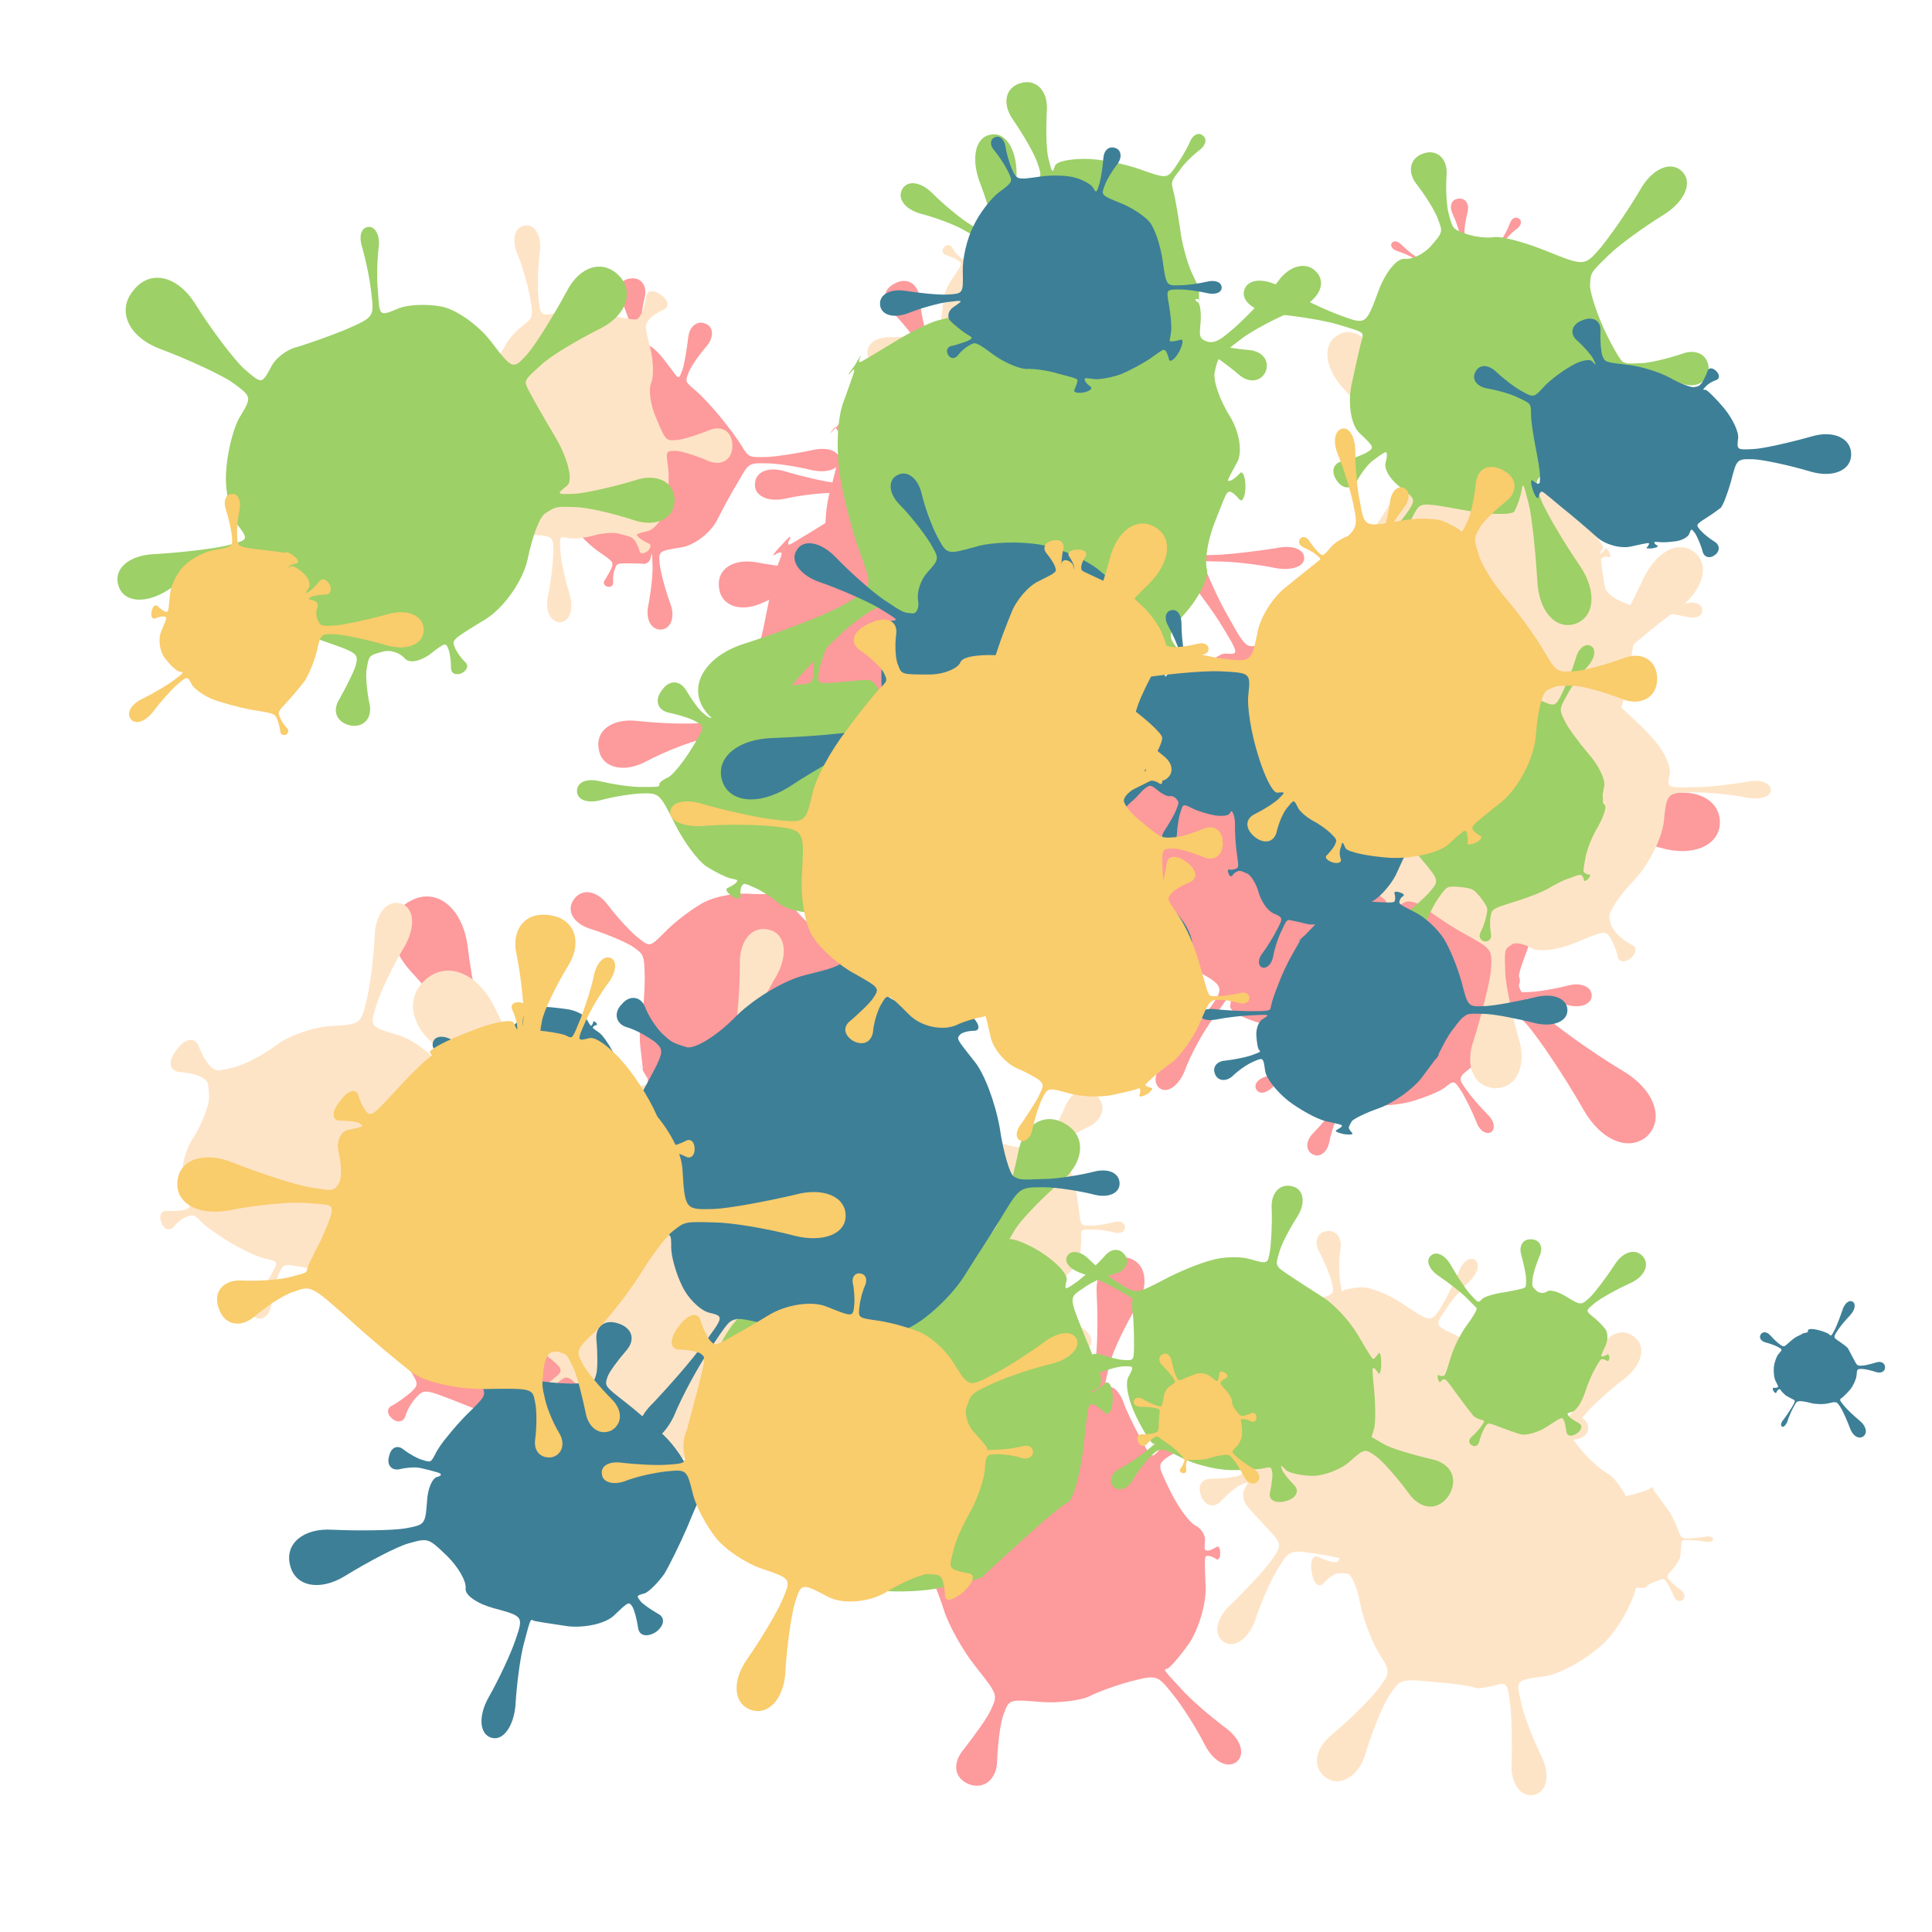 <svg viewBox="0 0 1024 1024"  xmlns="http://www.w3.org/2000/svg">
<defs>
<g id="spltart120_0">
<path d="M733 483 C731 502 731 502 756 501 C770 500 807 490 840 479 C872 467 899 482 899 512 C899 541 872 555 840 544 C807 532 770 523 756 523 C731 522 731 522 738 524 C741 525 747 536 750 550 C752 563 748 597 741 626 C727 677 727 677 729 678 C730 679 734 678 738 677 C741 675 739 680 733 688 C726 695 722 699 723 696 C724 692 723 689 722 688 C720 686 720 686 696 708 C682 720 663 730 653 730 C642 730 611 738 584 749 C535 768 535 768 535 770 C535 771 540 773 548 775 C555 776 544 778 523 779 C502 780 491 779 499 777 C506 774 512 772 512 771 C512 769 512 769 487 775 C473 778 451 776 437 771 C422 766 390 753 365 743 C319 725 319 725 308 736 C302 742 295 754 293 762 C290 770 282 771 275 765 C267 758 268 750 276 747 C283 743 294 735 301 729 C312 718 312 718 289 685 C276 666 264 632 262 609 C259 585 253 549 247 528 C236 491 236 491 216 489 C205 488 188 490 177 493 C165 495 157 489 159 478 C160 466 169 462 179 467 C189 471 206 476 217 478 C237 480 237 480 243 431 C246 404 279 368 317 351 C354 333 387 314 391 307 C397 294 397 294 380 261 C370 243 335 198 301 161 C266 123 267 80 302 64 C336 47 370 75 377 125 C383 175 395 231 403 250 C418 284 418 284 454 277 C474 273 501 271 515 274 C528 276 556 293 579 312 C620 346 620 346 641 313 C653 295 671 260 682 235 C692 209 710 195 723 204 C735 212 729 235 710 254 C690 272 663 301 651 319 C628 351 628 351 667 379 C688 394 712 419 721 436 C729 452 734 473 733 483 "/>
</g>
<g id="spltart120_1">
<path d="M743 496 C731 506 731 506 764 505 C782 505 818 499 845 492 C871 485 893 494 893 512 C893 529 871 538 845 531 C818 524 782 518 764 518 C731 518 731 518 735 542 C737 555 728 579 715 596 C702 612 676 637 658 651 C625 676 625 676 642 700 C651 713 670 735 684 749 C698 762 701 778 692 785 C682 791 668 782 662 764 C655 746 642 720 634 706 C618 681 618 681 599 696 C589 704 557 717 528 725 C499 732 459 734 439 729 C403 719 403 719 390 743 C382 756 372 784 368 806 C363 827 348 837 334 829 C320 821 321 802 336 787 C351 772 370 749 378 736 C392 713 392 713 382 707 C377 704 369 702 365 704 C360 705 349 690 341 672 C325 639 325 639 300 656 C286 665 266 682 255 695 C243 707 229 710 223 701 C216 691 224 679 241 674 C257 668 281 656 295 648 C320 632 320 632 294 589 C280 565 264 545 258 544 C252 542 250 525 254 506 C261 470 261 470 250 468 C244 467 230 470 218 474 C206 478 200 467 204 449 C207 431 218 423 227 432 C236 440 248 448 254 450 C265 453 265 453 291 395 C305 363 338 330 364 322 C389 313 422 300 436 292 C461 278 461 278 457 261 C454 252 448 238 444 230 C439 222 442 214 452 212 C461 210 467 216 466 226 C464 235 464 250 466 260 C469 277 469 277 524 270 C554 266 591 275 608 289 C624 303 652 332 671 355 C705 396 705 396 736 377 C753 366 796 329 832 294 C867 258 909 255 927 288 C944 320 919 354 870 364 C820 374 766 390 748 399 C715 415 715 415 727 437 C733 449 742 465 747 473 C751 480 750 491 743 496 "/>
</g>
<g id="spltart120_2">
<path d="M732 493 C731 508 731 508 737 508 C740 508 745 505 749 503 C752 500 755 504 755 512 C755 519 752 523 749 521 C745 518 740 516 737 516 C731 516 731 516 733 563 C734 589 722 627 708 648 C693 669 678 686 675 686 C669 687 669 687 695 715 C709 731 739 757 763 775 C786 792 793 814 780 826 C766 837 745 826 732 801 C719 775 697 741 684 725 C660 695 660 695 620 705 C598 711 570 721 557 728 C543 734 511 738 485 736 C437 732 437 732 429 754 C424 766 420 798 419 826 C418 853 399 868 377 860 C354 851 351 828 369 807 C386 785 405 759 410 747 C420 725 420 725 386 682 C367 658 345 619 338 595 C330 570 318 542 311 531 C297 511 297 511 280 511 C271 511 248 516 229 523 C209 530 194 518 196 497 C197 475 212 465 231 474 C249 482 272 490 281 491 C297 493 297 493 310 466 C317 451 332 423 343 404 C354 385 379 357 400 342 C437 314 437 314 422 276 C414 254 382 200 351 154 C319 108 323 61 360 49 C396 37 427 72 430 128 C432 183 438 246 445 268 C456 307 456 307 451 296 C448 290 453 280 462 274 C470 267 495 260 519 259 C561 257 561 257 567 224 C570 205 571 160 569 123 C566 85 587 60 615 67 C642 73 649 104 631 137 C612 169 592 210 588 229 C580 262 580 262 590 262 C596 262 604 271 609 284 C613 296 624 319 634 337 C651 369 651 369 661 359 C666 353 675 336 682 322 C688 307 703 304 715 317 C727 329 724 344 710 350 C695 356 678 365 672 370 C661 380 661 380 681 421 C692 443 708 465 717 470 C726 474 733 485 732 493 "/>
</g>
<g id="spltart120_3">
<path d="M736 475 C731 508 731 508 735 508 C737 508 740 505 743 503 C745 500 747 504 747 512 C747 519 745 523 743 521 C740 518 737 516 735 516 C731 516 731 516 742 542 C748 556 744 585 733 607 C722 628 715 647 718 650 C723 656 723 656 742 669 C752 676 781 688 806 696 C830 703 839 724 825 744 C810 763 787 761 773 740 C759 718 739 694 729 686 C711 671 711 671 670 714 C647 737 594 756 550 756 C506 756 458 755 442 755 C414 754 414 754 409 764 C406 770 406 787 409 803 C411 819 396 823 374 814 C351 804 344 788 358 780 C371 771 385 760 388 755 C393 745 393 745 350 710 C326 690 299 660 288 642 C277 624 274 594 281 576 C293 542 293 542 252 548 C229 551 194 559 173 566 C152 572 134 568 133 557 C131 545 148 538 170 540 C191 541 227 540 250 538 C292 534 292 534 293 522 C293 515 289 500 284 487 C278 473 279 446 287 425 C301 388 301 388 271 370 C254 360 223 347 201 340 C178 333 167 317 175 304 C183 291 202 294 219 311 C235 327 260 349 277 360 C306 379 306 379 324 382 C334 384 357 367 375 345 C392 322 423 299 444 293 C482 283 482 283 478 256 C476 241 462 202 447 169 C432 135 445 106 476 104 C506 101 524 128 516 163 C507 198 501 239 502 254 C503 281 503 281 511 273 C515 269 541 273 569 282 C596 291 627 299 639 300 C659 301 659 301 675 277 C684 264 698 236 706 214 C714 192 732 183 747 194 C761 204 757 224 739 238 C720 252 697 274 688 287 C670 310 670 310 699 363 C715 392 730 422 734 429 C737 436 738 456 736 475 "/>
</g>
<g id="spltart120_4">
<path d="M716 482 C731 506 731 506 771 505 C793 504 837 497 870 490 C903 482 930 492 930 512 C930 531 903 541 870 534 C837 526 793 519 771 519 C731 518 731 518 709 557 C696 578 674 618 660 646 C645 673 610 699 583 703 C533 711 533 711 536 741 C538 758 548 796 559 826 C570 855 561 881 539 883 C517 884 504 860 511 829 C517 798 521 759 520 742 C519 712 519 712 516 726 C514 734 507 740 500 739 C492 738 476 738 464 738 C442 738 442 738 437 752 C434 759 433 772 434 780 C434 787 428 791 421 789 C413 786 411 780 416 774 C420 767 427 756 430 749 C435 735 435 735 399 710 C379 696 348 664 331 640 C313 615 294 595 287 596 C275 598 275 598 247 608 C231 613 199 631 176 648 C152 664 128 660 121 639 C114 617 131 600 160 600 C188 599 224 594 241 590 C270 582 270 582 279 525 C284 494 293 447 299 422 C304 396 310 370 313 364 C317 354 317 354 304 343 C296 337 283 330 274 327 C265 324 263 315 270 308 C276 300 285 300 290 309 C294 317 304 329 311 335 C323 346 323 346 338 319 C346 304 373 287 397 281 C420 274 448 265 459 261 C478 253 478 253 474 228 C472 214 462 184 451 161 C439 137 449 116 472 114 C495 111 509 130 503 155 C497 180 493 212 494 226 C496 251 496 251 510 259 C518 263 531 274 539 284 C546 293 558 308 565 318 C578 335 578 335 586 313 C590 300 595 270 598 245 C600 220 617 205 636 213 C654 220 655 242 639 262 C622 281 605 306 600 318 C591 340 591 340 615 360 C628 371 652 397 670 419 C687 440 708 468 716 482 "/>
</g>
<g id="spltart120_5">
<path d="M728 506 C731 509 731 509 766 508 C785 507 816 503 835 500 C853 496 868 501 868 512 C868 522 853 527 835 524 C816 520 785 516 766 516 C731 515 731 515 725 520 C721 522 712 532 705 542 C697 551 680 581 667 607 C644 655 644 655 668 681 C681 695 706 718 725 732 C743 745 750 763 741 772 C731 780 714 771 703 752 C691 732 672 703 660 688 C638 661 638 661 618 687 C607 701 573 717 542 723 C510 729 465 727 442 720 C400 707 400 707 380 742 C368 761 349 810 336 852 C323 893 293 914 269 900 C245 885 251 849 283 820 C314 790 350 750 363 732 C386 699 386 699 375 670 C368 654 357 638 349 634 C340 629 329 606 325 582 C316 539 316 539 291 542 C277 544 246 554 221 566 C195 577 173 568 171 547 C168 525 188 512 216 517 C243 522 275 526 289 525 C314 524 314 524 302 499 C295 485 297 450 306 422 C314 393 318 366 315 363 C309 356 309 356 309 356 C309 356 306 359 303 364 C299 368 305 362 317 349 C328 336 333 329 329 333 C325 336 322 340 322 340 C322 340 322 340 369 325 C395 316 428 312 442 315 C455 317 468 323 470 327 C473 334 473 334 469 319 C467 310 461 295 455 286 C449 276 453 266 464 264 C474 261 481 269 480 281 C478 292 477 308 479 317 C482 332 482 332 485 337 C486 339 494 339 502 336 C510 333 545 332 580 335 C644 340 644 340 658 322 C666 312 676 295 681 284 C685 272 694 268 702 274 C709 279 706 289 697 296 C687 303 673 317 665 327 C651 345 651 345 672 373 C684 389 700 424 709 453 C717 481 726 504 728 506 "/>
</g>
<g id="spltart120_6">
<path d="M743 481 C731 507 731 507 732 506 C733 506 734 503 736 500 C737 496 738 502 738 512 C738 521 737 527 736 524 C734 520 733 517 732 517 C731 517 731 517 720 534 C713 543 704 556 699 561 C693 566 685 581 681 595 C673 619 673 619 675 620 C676 621 679 620 682 619 C684 617 682 621 678 628 C673 635 670 638 671 635 C671 631 671 628 670 627 C668 626 668 626 632 649 C612 662 572 681 542 692 C512 702 472 707 453 703 C418 695 418 695 412 706 C409 712 406 730 406 747 C405 764 389 769 371 758 C352 747 349 731 363 722 C377 713 391 701 395 696 C402 686 402 686 369 666 C350 654 323 636 308 624 C293 612 279 593 277 582 C274 561 274 561 245 566 C229 569 197 581 173 594 C148 606 125 599 122 579 C118 558 137 544 165 547 C192 550 226 551 242 549 C271 545 271 545 284 521 C291 508 301 472 308 441 C314 410 321 378 324 371 C329 358 329 358 327 357 C326 357 323 358 320 360 C317 362 320 357 328 349 C335 341 339 337 338 341 C336 344 335 347 336 348 C337 349 337 349 392 315 C422 296 459 286 476 293 C492 299 514 306 524 310 C543 316 543 316 546 298 C547 288 546 264 543 245 C540 225 551 212 569 216 C586 219 592 235 583 252 C573 269 563 291 561 301 C557 319 557 319 563 330 C566 336 585 343 605 346 C624 348 653 359 670 370 C700 390 700 390 711 383 C717 379 728 365 736 353 C744 340 758 343 768 360 C777 376 773 389 759 390 C744 391 726 394 720 398 C709 405 709 405 726 420 C735 428 745 439 749 445 C752 451 750 467 743 481 "/>
</g>
<g id="spltart120_7">
<path d="M708 475 C731 507 731 507 747 506 C756 506 773 501 786 497 C798 492 808 499 808 512 C808 524 798 530 786 526 C773 521 756 517 747 517 C731 517 731 517 713 548 C703 565 690 583 685 588 C680 593 667 608 656 621 C637 645 637 645 654 664 C663 674 693 696 720 713 C747 729 754 755 736 772 C717 788 692 777 680 748 C667 719 649 687 641 676 C626 656 626 656 612 663 C604 666 591 679 584 692 C576 704 558 719 543 726 C516 737 516 737 516 766 C516 782 526 827 538 866 C550 905 533 936 500 935 C466 934 451 902 465 864 C479 825 491 782 493 766 C496 737 496 737 482 721 C474 712 455 701 439 696 C423 690 401 678 389 670 C368 655 368 655 353 669 C345 676 333 693 326 707 C318 720 305 723 297 714 C288 705 292 692 306 686 C319 679 337 667 346 660 C361 647 361 647 334 608 C319 586 306 559 305 548 C304 536 300 523 296 518 C288 508 288 508 256 507 C238 506 202 510 175 516 C147 522 125 511 127 492 C128 472 150 464 177 473 C204 481 239 489 257 491 C288 494 288 494 306 444 C315 416 324 386 324 375 C324 363 340 339 360 321 C396 288 396 288 386 268 C380 256 362 234 346 218 C329 201 331 181 351 172 C370 162 388 173 390 197 C392 220 398 247 403 259 C412 280 412 280 452 286 C474 289 519 293 554 296 C588 298 633 310 654 324 C692 349 692 349 697 344 C699 341 703 330 705 319 C706 307 719 312 733 329 C746 346 748 359 737 358 C725 357 714 358 711 361 C706 366 706 366 697 388 C692 400 688 417 687 426 C686 435 695 457 708 475 "/>
</g>
<g id="spltart120_8">
<path d="M709 457 C731 504 731 504 763 503 C781 502 824 493 859 483 C894 473 923 486 923 512 C923 537 894 550 859 540 C824 530 781 521 763 521 C731 520 731 520 736 527 C738 531 738 550 735 570 C732 589 722 624 714 648 C698 691 698 691 726 718 C742 733 782 762 817 783 C851 803 863 835 844 854 C824 872 793 859 774 825 C754 790 726 748 712 732 C685 703 685 703 669 702 C660 701 645 701 636 702 C626 703 605 706 590 709 C563 715 563 715 564 720 C564 722 569 727 576 731 C582 734 575 740 561 743 C546 746 538 744 542 738 C546 732 549 725 549 723 C548 718 548 718 533 733 C525 741 489 744 453 738 C416 732 387 720 389 712 C391 696 391 696 371 725 C359 741 345 767 339 784 C332 800 320 808 312 802 C304 796 307 782 320 770 C332 758 351 736 363 720 C384 691 384 691 347 671 C327 660 301 643 290 632 C278 621 262 602 253 590 C236 568 236 568 214 572 C202 574 174 588 152 602 C129 616 107 605 103 578 C98 550 116 532 142 539 C167 545 198 549 211 548 C233 546 233 546 264 482 C281 446 312 397 333 372 C353 347 376 327 384 328 C399 329 399 329 377 293 C364 273 340 241 323 222 C305 202 300 181 313 174 C325 166 342 181 351 206 C359 231 375 268 387 288 C407 324 407 324 428 315 C439 310 476 299 510 292 C543 284 585 279 604 282 C637 286 637 286 640 279 C642 275 643 268 642 263 C641 258 647 258 656 263 C664 267 666 273 662 275 C657 277 651 281 649 285 C646 291 646 291 669 339 C681 365 690 392 689 399 C687 405 696 431 709 457 "/>
</g>
<g id="spltart120_9">
<path d="M718 460 C731 506 731 506 756 505 C769 504 798 498 820 492 C841 485 859 494 859 512 C859 529 841 537 820 531 C798 524 769 519 756 519 C731 518 731 518 721 523 C715 525 710 536 709 546 C707 556 705 565 703 566 C699 567 699 567 703 568 C705 568 710 567 714 566 C717 564 717 568 715 576 C712 583 709 587 708 584 C706 580 703 577 701 576 C697 575 697 575 699 603 C700 619 698 637 694 645 C689 652 687 663 690 670 C695 682 695 682 704 691 C708 695 723 702 737 706 C750 709 750 723 737 737 C723 750 709 750 706 737 C702 723 695 708 691 704 C682 695 682 695 676 699 C673 701 650 716 625 731 C600 745 555 752 526 745 C472 733 472 733 467 760 C464 774 463 798 464 812 C464 825 457 835 448 833 C439 831 436 819 442 807 C448 794 455 772 459 758 C465 731 465 731 452 715 C445 706 419 694 394 687 C368 680 346 662 345 646 C343 617 343 617 342 617 C342 617 343 621 346 625 C348 628 344 622 338 611 C331 599 327 593 330 597 C332 600 334 604 334 604 C335 604 335 604 331 570 C328 551 329 524 333 509 C336 494 338 463 338 440 C337 399 337 399 315 384 C302 376 269 362 240 353 C210 343 198 320 212 301 C226 281 252 285 271 309 C289 333 314 360 326 369 C347 386 347 386 373 360 C387 345 415 323 435 311 C454 298 493 289 522 291 C574 293 574 293 583 259 C588 240 594 200 596 171 C597 141 614 121 633 127 C651 132 654 157 638 183 C622 208 604 244 598 263 C586 297 586 297 608 322 C620 335 646 362 668 381 C689 399 711 435 718 460 "/>
</g>
<g id="spltart120_10">
<path d="M728 480 C731 508 731 508 754 508 C766 508 786 504 799 501 C811 497 821 502 821 512 C821 521 811 525 799 522 C786 518 766 516 754 516 C731 516 731 516 732 533 C732 542 731 559 730 570 C728 581 711 603 691 620 C655 651 655 651 676 671 C687 682 712 701 732 714 C751 726 759 744 748 755 C737 765 719 757 708 738 C696 718 678 692 667 680 C647 658 647 658 627 678 C616 689 592 702 573 709 C553 715 528 725 517 733 C497 747 497 747 495 772 C493 785 496 811 500 830 C503 848 494 861 480 860 C465 858 458 843 466 826 C473 808 480 783 482 770 C485 746 485 746 444 715 C421 698 393 681 382 678 C370 674 356 668 349 666 C336 662 336 662 314 681 C301 691 280 715 266 735 C252 754 231 759 220 746 C208 732 218 713 241 704 C263 694 292 678 305 669 C328 652 328 652 322 594 C319 562 322 513 329 484 C335 455 341 421 343 408 C345 385 345 385 318 364 C303 352 279 337 263 330 C247 322 239 309 246 302 C252 294 266 298 278 312 C289 325 309 345 324 357 C350 379 350 379 371 364 C382 355 417 341 449 333 C481 324 509 319 512 323 C517 329 517 329 517 314 C517 305 515 293 514 286 C512 279 515 274 522 274 C528 274 531 280 529 287 C526 293 524 305 524 314 C523 329 523 329 531 328 C535 328 546 331 556 336 C565 340 589 347 610 350 C647 355 647 355 662 336 C670 326 688 293 701 263 C714 233 741 224 763 244 C784 263 777 292 748 307 C718 321 687 341 678 351 C661 368 661 368 687 378 C701 383 715 402 719 420 C722 437 726 464 728 480 "/>
</g>
<g id="spltart120_11">
<path d="M734 466 C731 503 731 503 733 503 C734 503 737 498 740 493 C742 488 744 496 744 512 C744 527 742 535 740 530 C737 525 734 521 733 521 C731 521 731 521 732 535 C733 543 729 571 724 598 C718 624 708 646 701 646 C688 646 688 646 689 647 C690 648 694 646 698 644 C702 641 698 647 690 658 C681 669 675 673 677 669 C679 664 680 660 679 659 C678 658 678 658 649 695 C633 715 590 732 552 734 C513 735 482 732 482 729 C481 723 481 723 478 741 C476 751 478 774 481 792 C484 809 473 821 457 818 C440 815 434 800 443 785 C452 769 461 748 464 739 C468 721 468 721 420 702 C393 692 364 674 356 663 C347 651 335 628 329 612 C317 583 317 583 290 592 C275 597 240 618 211 639 C181 659 151 654 143 628 C134 602 156 581 192 581 C227 581 269 577 284 573 C312 566 312 566 315 539 C317 524 319 503 320 492 C321 480 331 457 343 440 C365 408 365 408 354 400 C348 396 336 390 327 388 C318 385 315 377 321 370 C327 362 336 362 341 370 C345 378 354 388 360 393 C370 401 370 401 412 376 C435 362 460 348 468 345 C475 342 495 341 513 344 C545 348 545 348 548 329 C550 318 551 295 550 277 C548 259 558 247 572 251 C585 254 589 269 581 285 C572 300 562 321 560 331 C555 350 555 350 562 350 C566 350 581 351 595 353 C609 354 629 352 639 349 C658 343 658 343 665 335 C668 330 674 317 677 306 C680 294 692 293 704 305 C715 316 716 327 705 331 C693 334 681 341 677 345 C669 353 669 353 696 384 C711 401 726 418 730 422 C733 425 735 445 734 466 "/>
</g>
<g id="spltart120_12">
<path d="M735 491 C731 509 731 509 768 508 C788 508 819 504 837 501 C854 497 869 502 869 512 C869 521 854 525 837 522 C819 518 788 515 768 515 C731 515 731 515 727 555 C724 577 707 611 688 631 C669 651 654 673 655 680 C657 692 657 692 664 701 C668 706 677 713 685 717 C692 720 691 728 683 735 C675 741 667 740 666 732 C664 723 659 712 656 707 C649 698 649 698 608 715 C585 724 560 727 551 721 C541 715 529 713 525 717 C516 723 516 723 517 752 C517 768 526 810 536 845 C545 879 531 907 504 907 C476 906 463 878 475 844 C486 809 496 768 498 752 C500 723 500 723 466 704 C447 694 424 678 413 670 C402 661 389 657 383 661 C372 667 372 667 347 695 C333 710 313 735 304 750 C294 765 281 772 274 766 C267 759 273 745 288 735 C302 724 326 703 341 689 C367 662 367 662 341 646 C326 637 310 617 306 600 C301 583 298 548 300 522 C303 474 303 474 296 472 C292 471 286 472 283 474 C279 476 277 472 279 465 C280 457 284 454 287 457 C289 460 294 463 298 464 C305 466 305 466 308 440 C310 426 318 403 327 389 C335 375 347 364 352 365 C361 367 361 367 355 362 C352 359 345 356 341 355 C336 354 337 349 343 343 C349 337 354 336 355 341 C356 345 359 352 362 355 C367 361 367 361 414 348 C439 340 481 335 506 335 C530 335 567 341 587 349 C624 363 624 363 645 334 C657 318 680 274 698 236 C715 197 746 179 768 197 C789 214 779 248 745 273 C710 298 672 331 659 346 C635 373 635 373 662 395 C676 407 700 429 714 445 C728 461 737 481 735 491 "/>
</g>
<g id="spltart120_13">
<path d="M710 454 C731 509 731 509 771 508 C793 507 827 503 847 500 C866 496 883 501 883 512 C883 522 866 527 847 524 C827 520 793 516 771 516 C731 515 731 515 730 547 C729 564 727 587 725 599 C722 610 707 635 690 654 C659 689 659 689 676 709 C685 720 709 741 729 755 C748 769 752 790 737 802 C722 814 702 805 694 782 C685 759 670 731 662 719 C647 698 647 698 607 714 C584 722 565 734 564 740 C562 745 539 746 514 743 C467 736 467 736 464 752 C462 761 463 784 466 803 C469 821 455 832 436 828 C416 823 409 807 421 792 C432 777 443 757 446 748 C451 732 451 732 422 711 C406 699 385 691 375 693 C365 695 347 677 335 653 C313 610 313 610 308 612 C305 613 301 619 299 624 C297 629 291 625 287 616 C282 606 283 599 288 601 C293 602 300 603 303 602 C308 600 308 600 312 544 C314 513 323 471 332 450 C341 429 344 409 340 405 C332 398 332 398 325 393 C321 390 307 389 294 389 C280 389 279 375 292 358 C304 340 317 336 322 349 C326 361 332 373 336 376 C343 382 343 382 362 356 C373 341 387 331 394 334 C401 336 408 336 410 335 C414 332 414 332 396 299 C386 281 368 254 356 238 C343 222 341 205 351 200 C360 195 373 207 379 227 C384 246 396 277 405 295 C421 328 421 328 431 320 C437 315 466 306 497 299 C527 291 559 281 568 277 C584 269 584 269 584 267 C584 266 582 264 580 263 C577 261 582 263 591 266 C600 268 605 270 602 270 C598 270 595 270 595 271 C595 273 595 273 627 316 C644 340 665 368 674 380 C682 391 698 424 710 454 "/>
</g>
<g id="spltart120_14">
<path d="M717 466 C731 506 731 506 731 506 C731 506 731 502 731 499 C731 495 731 500 731 512 C731 523 731 528 731 525 C731 521 731 518 731 518 C731 518 731 518 724 565 C720 591 699 630 676 652 C652 674 616 694 594 697 C555 702 555 702 562 732 C565 748 578 783 591 809 C603 834 598 858 580 862 C561 865 547 845 549 817 C550 788 549 751 547 735 C543 705 543 705 523 710 C512 713 501 714 499 713 C496 711 472 707 444 705 C394 700 394 700 378 725 C369 739 354 776 345 807 C335 837 310 851 291 838 C271 824 275 797 300 777 C325 756 353 728 363 715 C381 691 381 691 363 662 C353 645 342 615 338 594 C334 572 326 555 321 554 C312 553 312 553 305 554 C301 555 293 561 287 568 C280 574 273 567 271 552 C268 536 273 527 281 531 C289 535 298 538 302 538 C309 538 309 538 318 505 C322 487 332 465 339 456 C345 446 360 426 372 411 C393 383 393 383 367 355 C352 339 328 317 313 305 C298 293 291 278 298 272 C305 265 319 274 329 291 C339 307 359 333 373 350 C398 379 398 379 397 360 C397 349 401 336 406 332 C411 327 419 315 423 305 C431 287 431 287 430 285 C429 283 424 282 418 282 C412 281 420 276 435 272 C450 267 458 266 454 270 C449 273 446 277 447 279 C448 282 448 282 470 297 C482 305 512 316 538 320 C563 324 592 333 601 340 C618 352 618 352 633 329 C641 316 656 282 667 253 C677 223 700 210 719 224 C737 237 731 263 707 282 C682 301 655 326 646 339 C629 361 629 361 646 382 C655 393 671 408 683 415 C694 421 709 444 717 466 "/>
</g>
<g id="spltart120_15">
<path d="M709 500 C731 509 731 509 755 508 C768 508 787 505 799 502 C810 499 820 503 820 512 C820 520 810 524 799 521 C787 518 768 515 755 515 C731 515 731 515 721 581 C716 617 707 654 702 663 C697 672 672 689 648 702 C603 725 603 725 609 738 C612 745 622 759 632 769 C641 778 638 791 624 797 C609 803 598 796 599 783 C599 769 597 751 595 744 C590 730 590 730 550 719 C528 713 489 708 463 708 C437 708 417 702 420 696 C425 684 425 684 421 692 C418 696 417 708 417 720 C417 731 406 733 393 726 C379 718 376 707 386 702 C395 696 404 688 407 684 C412 676 412 676 380 653 C362 640 341 620 333 609 C324 597 318 582 321 575 C326 562 326 562 321 563 C318 563 311 570 306 578 C301 585 293 577 290 560 C286 542 289 532 297 537 C305 541 314 545 317 545 C322 544 322 544 320 502 C319 479 332 442 349 420 C366 397 386 366 394 352 C408 326 408 326 390 293 C380 274 350 235 323 205 C295 175 292 141 316 129 C339 117 365 139 374 179 C382 218 397 266 406 285 C422 319 422 319 448 323 C462 325 479 326 486 325 C492 323 506 319 518 316 C539 309 539 309 539 308 C539 308 535 307 532 306 C528 305 534 306 546 308 C557 310 563 311 560 311 C556 310 553 310 553 310 C553 311 553 311 585 334 C602 346 632 370 652 388 C671 405 684 422 682 426 C677 434 677 434 680 432 C682 431 684 429 685 427 C686 424 688 426 691 431 C693 435 693 439 691 438 C688 437 685 437 683 438 C679 440 679 440 681 455 C682 463 684 474 685 480 C686 486 696 495 709 500 "/>
</g>
<g id="spltart120_16">
<path d="M751 501 C731 506 731 506 761 505 C777 504 811 498 836 492 C860 485 881 494 881 512 C881 529 860 538 836 532 C811 525 777 519 761 519 C731 518 731 518 729 538 C727 549 722 581 716 610 C710 638 693 669 678 681 C650 702 650 702 672 733 C684 750 712 781 735 801 C757 821 763 846 748 857 C732 867 711 853 700 825 C689 796 671 759 660 742 C640 710 640 710 581 728 C548 738 503 736 479 724 C455 711 423 687 409 670 C382 638 382 638 370 648 C363 654 355 664 352 671 C348 677 342 678 338 674 C333 669 335 663 342 660 C349 656 359 649 366 643 C378 633 378 633 347 609 C330 595 317 580 319 575 C320 570 314 541 306 512 C292 459 292 459 260 451 C242 447 210 443 188 443 C166 442 151 431 155 418 C158 404 177 402 196 412 C215 422 245 435 263 440 C295 449 295 449 311 449 C319 449 326 442 326 434 C326 425 334 406 344 391 C362 363 362 363 339 340 C326 327 284 298 245 276 C206 253 195 216 220 193 C245 170 281 185 300 226 C319 266 344 311 356 325 C377 350 377 350 419 331 C442 321 465 312 470 311 C474 310 497 304 521 298 C563 286 563 286 570 255 C573 238 576 203 576 176 C575 148 590 131 609 136 C627 140 631 163 618 187 C604 210 589 242 585 259 C577 289 577 289 586 281 C591 277 617 292 644 316 C670 339 697 362 704 368 C716 378 716 378 724 372 C728 369 737 355 744 341 C750 327 766 332 779 354 C791 375 789 391 774 390 C758 389 741 390 737 393 C728 398 728 398 728 400 C728 401 738 423 750 449 C762 474 762 498 751 501 "/>
</g>
<g id="spltart120_17">
<path d="M712 457 C731 502 731 502 750 501 C761 501 790 492 815 482 C840 471 861 484 861 512 C861 539 840 552 815 542 C790 531 761 522 750 522 C731 522 731 522 736 557 C738 576 736 610 731 632 C726 654 710 674 697 678 C672 684 672 684 679 691 C682 694 690 699 697 702 C703 704 703 710 696 717 C688 723 681 723 680 717 C678 710 674 701 671 697 C665 690 665 690 643 684 C631 680 607 682 590 687 C572 692 550 694 541 692 C524 688 524 688 526 719 C527 736 535 773 544 802 C552 831 544 855 525 856 C506 856 495 832 502 803 C508 773 512 736 512 719 C512 688 512 688 467 685 C442 683 402 674 378 664 C353 653 320 624 304 599 C275 554 275 554 246 559 C230 561 207 568 195 574 C182 579 170 576 169 567 C167 558 178 551 192 553 C205 554 229 552 245 550 C274 546 274 546 286 503 C293 479 299 447 301 432 C302 416 313 402 326 400 C349 397 349 397 316 374 C297 361 256 338 223 324 C190 309 173 283 186 267 C198 250 227 259 251 287 C274 314 307 348 325 362 C357 387 357 387 380 365 C393 353 409 333 416 321 C422 308 437 290 450 280 C473 262 473 262 467 225 C464 205 453 166 442 138 C430 110 437 85 457 83 C476 80 489 102 486 132 C482 161 481 202 483 223 C487 260 487 260 526 252 C547 248 583 249 606 254 C628 259 653 264 661 265 C676 267 676 267 683 256 C687 249 691 234 693 222 C694 209 707 207 722 218 C736 228 739 241 727 247 C715 252 702 261 698 267 C690 278 690 278 701 322 C707 346 708 376 703 389 C697 401 701 432 712 457 "/>
</g>
<g id="spltart120_18">
<path d="M724 469 C731 507 731 507 763 506 C780 505 813 500 837 494 C860 488 879 496 879 512 C879 527 860 535 837 529 C813 523 780 518 763 518 C731 517 731 517 724 539 C720 551 714 581 711 606 C707 630 684 662 660 679 C616 709 616 709 618 713 C619 715 623 717 628 719 C632 720 628 724 620 729 C611 733 605 733 607 729 C608 725 609 720 608 718 C606 714 606 714 568 730 C547 739 519 742 506 736 C492 729 460 721 436 718 C391 711 391 711 372 741 C361 758 344 796 334 827 C323 857 300 873 283 862 C265 850 270 823 294 801 C317 779 346 748 358 732 C379 703 379 703 354 676 C340 661 324 644 319 637 C314 629 313 618 317 611 C324 599 324 599 311 605 C303 608 289 620 278 632 C267 643 253 640 246 624 C239 607 246 595 262 595 C278 595 296 593 304 591 C318 586 318 586 300 541 C290 516 292 481 305 463 C317 444 324 422 321 413 C315 397 315 397 283 378 C265 368 232 353 210 346 C187 338 174 322 182 310 C189 297 209 301 227 318 C244 335 271 357 289 369 C320 389 320 389 333 358 C340 341 359 324 376 320 C392 315 417 307 434 302 C464 293 464 293 459 272 C456 260 447 239 439 224 C430 208 435 193 450 190 C465 187 476 199 474 217 C471 234 471 258 473 270 C476 291 476 291 477 288 C478 286 490 283 505 282 C519 280 551 292 576 309 C622 340 622 340 639 313 C648 298 660 273 667 257 C673 240 685 231 694 237 C702 243 699 257 687 270 C674 282 655 303 646 318 C628 344 628 344 660 359 C678 367 698 387 705 403 C712 418 720 447 724 469 "/>
</g>
<g id="spltart120_19">
<path d="M735 450 C731 504 731 504 738 503 C741 503 750 498 758 492 C765 485 772 494 772 512 C772 529 765 538 758 532 C750 525 741 520 738 520 C731 520 731 520 715 533 C706 540 699 557 698 571 C697 585 692 604 688 613 C680 629 680 629 704 646 C717 655 741 669 758 676 C774 682 781 694 775 703 C768 711 754 708 743 695 C731 682 712 663 699 654 C675 636 675 636 669 649 C665 656 661 664 659 666 C656 668 645 683 634 700 C613 731 613 731 620 747 C624 755 640 775 655 790 C670 804 666 824 645 833 C623 841 607 831 607 810 C607 788 605 764 602 755 C596 738 596 738 582 722 C574 713 551 705 531 704 C511 702 482 699 467 696 C439 691 439 691 430 711 C425 722 420 745 418 763 C415 780 404 789 392 784 C379 778 378 763 390 750 C401 736 415 717 420 706 C430 687 430 687 407 682 C394 679 369 667 350 656 C330 644 308 629 300 621 C285 606 285 606 273 610 C266 612 256 620 250 628 C243 635 233 632 229 620 C224 608 229 599 239 600 C249 601 262 600 269 598 C281 594 281 594 268 555 C261 533 268 497 284 474 C299 450 311 419 311 405 C310 378 310 378 300 371 C295 367 277 362 260 361 C242 359 240 342 255 323 C269 303 286 300 293 316 C299 332 309 348 314 352 C324 360 324 360 354 353 C370 349 402 333 425 316 C447 299 489 284 519 282 C572 279 572 279 582 238 C588 215 594 166 596 128 C597 89 617 64 641 71 C664 78 667 110 648 144 C628 177 607 221 600 243 C587 283 587 283 635 297 C661 304 695 330 711 354 C727 377 737 420 735 450 "/>
</g>
<g id="spltart120_20">
<path d="M741 501 C731 505 731 505 736 504 C739 504 746 499 751 494 C756 489 761 497 761 512 C761 526 756 534 751 529 C746 524 739 519 736 519 C731 519 731 519 725 575 C721 605 713 634 707 638 C700 641 674 663 649 686 C603 728 603 728 603 728 C603 728 608 727 613 725 C617 723 609 726 595 732 C580 737 572 740 577 738 C581 736 585 734 585 734 C585 734 585 734 547 743 C526 747 488 748 463 744 C437 739 407 720 395 702 C374 668 374 668 371 670 C369 671 369 676 370 680 C371 683 366 681 359 675 C351 668 349 663 353 664 C357 664 361 663 363 662 C366 660 366 660 350 644 C341 635 327 625 318 623 C308 620 296 618 292 620 C283 622 283 622 252 636 C234 644 195 672 165 699 C134 725 98 723 86 695 C73 666 96 639 137 635 C177 630 224 621 242 615 C275 603 275 603 267 531 C263 491 281 438 308 412 C335 386 357 355 358 344 C359 324 359 324 354 318 C351 315 343 311 336 310 C328 308 331 300 343 291 C355 282 364 281 364 289 C363 297 364 306 367 309 C371 315 371 315 373 307 C374 303 406 294 444 287 C481 280 533 284 561 297 C611 319 611 319 623 296 C629 283 639 246 646 213 C652 179 678 163 703 178 C728 192 727 222 702 245 C676 267 649 295 642 307 C629 329 629 329 632 320 C634 315 652 321 672 333 C691 345 706 360 705 368 C702 381 702 381 719 369 C728 362 743 348 751 339 C759 329 770 329 776 338 C782 346 777 356 765 360 C752 363 734 371 725 378 C708 389 708 389 724 429 C733 451 743 475 746 483 C748 491 746 499 741 501 "/>
</g>
<g id="spltart120_21">
<path d="M736 481 C731 507 731 507 731 507 C731 507 732 504 732 501 C732 497 733 502 733 512 C733 521 732 526 732 523 C732 519 731 517 731 517 C731 517 731 517 738 526 C741 531 734 552 722 574 C709 595 696 627 693 645 C687 678 687 678 691 681 C693 683 698 685 702 685 C705 685 704 689 699 695 C693 700 689 701 689 698 C689 694 687 690 685 688 C681 684 681 684 657 693 C643 697 622 708 609 716 C596 724 561 738 531 747 C477 764 477 764 474 783 C472 793 473 810 475 822 C477 833 470 840 460 839 C450 837 446 827 451 818 C456 808 462 792 464 781 C468 762 468 762 455 743 C447 732 437 721 431 719 C425 716 410 714 397 713 C373 712 373 712 352 742 C340 759 317 809 300 855 C282 900 245 920 217 899 C188 877 196 836 236 808 C275 779 318 743 332 727 C356 699 356 699 317 652 C295 626 270 590 260 571 C249 552 239 529 237 520 C233 504 233 504 224 503 C219 503 209 507 202 512 C194 517 189 508 191 492 C192 475 198 466 205 473 C211 479 220 485 225 485 C234 486 234 486 257 455 C270 438 287 405 296 381 C304 356 322 322 335 305 C358 274 358 274 341 248 C332 234 316 214 305 205 C293 195 292 182 302 176 C311 169 322 176 327 191 C331 205 341 228 350 243 C366 269 366 269 444 274 C487 276 528 275 536 272 C543 268 565 273 586 282 C623 299 623 299 640 265 C649 246 663 211 670 188 C676 164 692 151 705 158 C718 165 715 185 699 204 C682 222 661 251 651 270 C632 304 632 304 645 331 C652 346 677 380 700 407 C723 433 739 466 736 481 "/>
</g>
<g id="spltart120_22">
<path d="M706 462 C731 504 731 504 734 504 C735 504 739 499 742 495 C744 490 747 497 747 512 C747 526 744 533 742 529 C739 524 735 520 734 520 C731 520 731 520 735 563 C737 586 737 614 735 624 C732 633 730 641 730 641 C730 640 730 640 752 653 C764 660 801 671 835 679 C869 686 882 714 865 742 C847 769 817 768 796 740 C775 711 749 682 738 674 C718 660 718 660 691 684 C676 697 647 708 628 708 C608 708 587 703 581 698 C571 688 571 688 574 697 C575 701 585 714 595 724 C605 734 599 747 581 752 C562 757 550 750 553 737 C556 723 558 707 557 702 C555 692 555 692 541 695 C533 697 507 698 483 698 C458 697 421 688 400 677 C362 658 362 658 345 674 C336 683 321 702 313 717 C304 731 289 736 280 727 C271 717 276 703 292 695 C307 687 327 673 337 665 C355 650 355 650 350 652 C347 653 333 632 320 605 C306 577 300 547 306 536 C316 517 316 517 299 517 C290 517 272 522 259 527 C245 531 235 525 235 512 C235 498 245 492 259 497 C272 501 290 506 299 506 C316 507 316 507 316 475 C316 457 315 435 314 426 C312 416 312 405 313 403 C315 399 315 399 285 382 C268 372 240 360 222 354 C203 347 193 334 200 324 C206 314 223 316 237 330 C250 343 274 363 291 373 C320 391 320 391 368 366 C394 352 431 337 451 332 C470 326 500 325 518 330 C549 339 549 339 553 316 C555 303 557 270 556 243 C554 215 570 198 591 203 C611 207 616 230 602 254 C587 277 572 306 569 319 C562 342 562 342 586 358 C599 367 626 384 646 397 C665 409 692 438 706 462 "/>
</g>
<g id="spltart120_23">
<path d="M743 484 C731 506 731 506 735 505 C737 505 742 501 746 497 C749 492 753 499 753 512 C753 524 749 531 746 527 C742 522 737 518 735 518 C731 518 731 518 717 554 C709 574 705 599 708 609 C710 618 700 639 686 656 C660 686 660 686 680 709 C691 722 727 751 761 775 C794 798 801 832 777 852 C752 871 720 856 706 818 C692 779 672 737 662 723 C644 698 644 698 608 700 C588 701 565 701 556 700 C546 699 535 698 532 697 C526 695 526 695 528 725 C529 741 539 782 551 817 C562 851 551 879 526 881 C501 882 487 854 496 819 C504 783 512 741 512 725 C512 695 512 695 487 702 C473 706 446 708 427 707 C408 705 378 692 360 676 C328 647 328 647 298 669 C281 681 242 720 211 758 C180 795 139 802 120 773 C100 744 122 709 169 695 C215 680 267 660 285 649 C317 630 317 630 303 592 C295 571 284 531 279 502 C274 472 275 432 283 412 C296 376 296 376 295 375 C294 375 292 377 290 380 C287 382 290 378 296 370 C301 361 304 357 303 360 C301 362 301 365 301 366 C302 367 302 367 340 344 C361 331 385 319 395 317 C404 315 426 309 444 303 C476 292 476 292 469 252 C465 229 454 187 443 158 C431 128 437 102 456 100 C474 97 487 121 485 152 C482 183 481 226 484 249 C488 290 488 290 536 290 C562 290 592 291 603 291 C614 291 643 303 668 320 C713 349 713 349 738 328 C752 316 776 291 791 272 C805 252 826 248 837 262 C848 275 838 294 815 304 C792 313 761 329 747 340 C721 360 721 360 717 378 C715 388 723 411 735 430 C746 448 750 472 743 484 "/>
</g>
<g id="spltart120_24">
<path d="M716 471 C731 503 731 503 731 503 C731 503 730 498 730 494 C730 489 730 497 730 512 C730 526 730 534 730 530 C730 525 731 521 731 521 C731 521 731 521 725 521 C722 521 723 524 728 527 C732 529 734 545 733 563 C730 594 730 594 753 603 C765 607 796 613 822 615 C847 617 861 635 853 655 C844 674 822 677 803 660 C783 643 758 625 746 619 C724 609 724 609 727 622 C729 629 710 648 685 664 C660 679 614 699 584 709 C529 726 529 726 531 748 C532 760 538 785 546 805 C553 824 546 841 529 842 C511 843 502 827 507 807 C511 787 516 760 516 748 C516 726 516 726 483 733 C465 736 420 726 383 710 C345 693 313 671 311 661 C308 643 308 643 302 647 C298 649 294 654 293 659 C291 663 285 661 281 654 C276 646 277 641 282 641 C286 641 293 640 297 638 C303 635 303 635 304 595 C305 573 304 536 302 512 C300 487 303 454 310 438 C322 408 322 408 293 392 C277 383 242 370 215 363 C187 355 172 335 182 318 C191 301 216 304 237 325 C257 345 286 369 301 379 C329 397 329 397 340 380 C346 370 363 354 379 345 C394 335 414 319 423 310 C440 294 440 294 431 268 C426 253 406 218 386 189 C366 160 372 130 401 122 C429 114 451 136 449 172 C447 207 448 247 452 262 C459 289 459 289 464 275 C466 267 491 262 519 262 C547 262 592 271 620 281 C671 299 671 299 687 276 C696 263 708 243 713 231 C718 218 729 212 737 219 C745 225 743 236 732 245 C721 253 704 269 695 282 C678 304 678 304 683 323 C686 334 691 364 695 391 C698 417 708 453 716 471 "/>
</g>
<g id="spltart120_25">
<path d="M745 478 C731 508 731 508 737 508 C740 508 746 505 750 503 C753 500 757 504 757 512 C757 519 753 523 750 521 C746 518 740 516 737 516 C731 516 731 516 715 544 C706 559 692 592 684 618 C675 643 660 666 650 669 C632 675 632 675 638 683 C641 687 654 696 667 703 C679 709 677 723 661 734 C645 744 632 741 631 728 C629 714 626 698 623 694 C618 685 618 685 572 715 C547 731 513 740 497 736 C480 731 452 721 434 714 C401 701 401 701 391 718 C386 727 379 744 376 757 C373 769 363 774 354 768 C344 762 344 751 354 743 C363 735 376 721 382 712 C393 696 393 696 380 693 C372 691 362 686 357 680 C352 674 332 648 313 622 C278 574 278 574 272 575 C269 575 265 578 263 582 C260 585 257 582 255 574 C253 565 254 560 258 563 C261 565 267 566 270 565 C276 564 276 564 293 509 C302 479 324 436 342 413 C359 390 371 369 368 366 C363 361 363 361 336 334 C321 319 286 292 258 273 C229 254 218 227 234 213 C250 198 276 211 293 241 C310 271 334 308 348 324 C373 352 373 352 384 340 C390 333 420 324 450 320 C479 315 505 309 508 307 C513 303 513 303 513 281 C513 268 506 237 499 211 C491 184 504 163 529 165 C553 166 564 187 553 213 C542 238 533 269 532 281 C530 303 530 303 544 316 C552 323 565 324 574 318 C582 311 607 318 631 333 C674 359 674 359 701 334 C715 320 747 278 772 240 C796 201 833 190 855 215 C876 239 860 274 819 293 C777 312 731 338 715 351 C687 374 687 374 709 392 C721 401 738 418 746 429 C753 440 753 461 745 478 "/>
</g>
<g id="spltart120_26">
<path d="M746 492 C731 504 731 504 757 503 C771 502 807 494 837 485 C866 475 890 487 890 512 C890 536 866 548 837 539 C807 529 771 521 757 521 C731 520 731 520 717 529 C709 533 699 561 693 590 C687 619 662 655 637 671 C591 699 591 699 595 709 C597 715 604 724 609 729 C614 733 612 740 604 744 C596 747 590 744 590 737 C590 729 589 719 587 713 C583 702 583 702 561 719 C548 728 534 731 528 724 C521 716 508 712 498 715 C480 720 480 720 477 737 C475 746 477 768 481 787 C484 805 472 817 455 814 C437 810 430 795 440 779 C449 763 459 743 462 734 C466 717 466 717 414 699 C385 689 352 665 340 645 C327 625 318 601 320 593 C323 578 323 578 292 589 C275 595 238 614 209 633 C180 651 151 649 144 627 C136 604 158 585 193 584 C227 582 269 577 287 573 C319 565 319 565 303 544 C294 532 287 502 288 477 C289 451 297 417 306 401 C323 373 323 373 297 354 C283 344 238 323 198 308 C157 292 141 257 164 230 C186 202 222 210 246 247 C269 284 299 323 312 335 C336 356 336 356 348 334 C354 321 370 309 384 306 C397 302 426 292 448 283 C487 266 487 266 483 233 C481 214 475 187 471 173 C466 158 469 146 479 145 C488 144 495 156 493 172 C491 187 490 214 492 232 C494 265 494 265 518 255 C531 249 558 248 578 252 C597 256 626 276 643 298 C673 337 673 337 693 315 C704 302 727 265 745 232 C762 198 793 188 815 210 C836 231 826 262 793 280 C759 297 722 319 710 331 C688 351 688 351 693 362 C696 368 712 397 730 427 C747 456 754 485 746 492 "/>
</g>
<g id="spltart120_27">
<path d="M734 470 C731 509 731 509 738 509 C741 509 747 506 751 504 C754 501 757 505 757 512 C757 518 754 521 751 519 C747 516 741 515 738 515 C731 515 731 515 721 561 C716 586 706 613 699 622 C692 630 680 636 673 635 C660 633 660 633 663 636 C665 637 670 638 674 638 C677 638 676 642 671 649 C666 655 661 657 661 653 C660 649 658 644 657 643 C654 640 654 640 639 649 C630 653 609 672 592 690 C574 708 548 729 532 738 C504 754 504 754 503 780 C503 794 505 818 509 834 C512 850 505 862 493 862 C480 861 475 848 480 833 C485 817 490 793 492 779 C494 754 494 754 473 738 C461 729 437 708 418 692 C399 675 376 655 367 648 C350 634 350 634 344 638 C341 640 337 646 336 651 C334 655 328 654 324 648 C319 641 320 636 325 636 C329 636 336 634 339 632 C345 628 345 628 341 622 C338 618 330 605 323 593 C315 580 313 555 318 538 C327 507 327 507 306 506 C294 505 276 506 265 509 C254 511 246 506 246 499 C246 491 255 487 266 491 C276 494 294 497 306 498 C327 500 327 500 338 466 C344 447 352 415 357 393 C361 371 379 340 396 324 C426 295 426 295 417 273 C412 260 396 236 382 218 C368 200 371 180 389 174 C407 167 422 180 423 203 C424 226 428 254 432 267 C440 290 440 290 479 298 C501 302 531 311 546 317 C561 323 573 328 573 330 C573 332 573 332 575 326 C576 323 575 317 574 313 C572 308 577 307 585 310 C592 312 595 316 592 319 C588 321 584 326 583 329 C581 335 581 335 628 347 C653 353 688 375 706 395 C723 415 735 448 734 470 "/>
</g>
<g id="spltart120_28">
<path d="M722 471 C731 509 731 509 739 509 C743 509 749 506 753 504 C756 501 760 505 760 512 C760 518 756 521 753 519 C749 516 743 515 739 515 C731 515 731 515 717 569 C709 598 699 637 696 655 C692 672 671 693 648 702 C607 717 607 717 619 742 C625 755 641 780 655 797 C668 813 667 831 653 838 C638 844 624 832 622 811 C619 789 612 761 606 747 C596 722 596 722 547 724 C520 725 490 718 479 709 C467 699 449 687 438 682 C418 673 418 673 414 678 C412 681 411 688 412 695 C412 701 405 701 397 695 C388 689 385 683 391 681 C396 679 402 675 404 673 C408 668 408 668 394 665 C386 663 368 654 354 645 C340 636 316 604 301 574 C274 520 274 520 242 521 C224 522 193 527 172 533 C150 538 134 531 134 517 C134 502 150 495 172 500 C193 505 224 510 242 510 C274 510 274 510 274 505 C274 502 281 497 290 493 C298 488 315 467 328 446 C351 408 351 408 338 400 C331 395 310 388 291 384 C271 380 265 363 278 346 C290 328 308 328 319 345 C329 362 342 380 349 385 C361 395 361 395 377 386 C385 381 413 368 439 358 C464 347 496 337 510 336 C534 334 534 334 536 313 C537 301 537 280 535 266 C533 251 540 241 551 243 C562 244 566 256 560 270 C553 283 547 303 545 315 C542 335 542 335 579 332 C599 330 621 328 628 328 C635 328 643 336 647 346 C654 365 654 365 670 348 C679 338 693 319 701 305 C709 291 722 286 731 295 C739 303 734 316 720 324 C706 332 686 346 677 355 C660 372 660 372 674 388 C682 397 694 411 701 419 C707 427 717 450 722 471 "/>
</g>
<g id="spltart120_29">
<path d="M724 501 C731 504 731 504 753 503 C765 503 795 496 819 488 C842 479 862 490 862 512 C862 533 842 544 819 536 C795 527 765 520 753 520 C731 520 731 520 719 543 C712 556 703 579 699 596 C694 612 664 639 634 657 C579 689 579 689 592 723 C599 741 627 789 655 830 C682 870 679 912 647 923 C615 933 588 902 586 853 C583 804 577 748 572 729 C563 694 563 694 560 712 C558 721 553 735 549 742 C544 748 508 747 469 740 C398 727 398 727 388 745 C382 755 376 773 374 785 C371 796 362 801 353 797 C344 792 344 781 353 773 C361 764 373 749 379 740 C390 722 390 722 363 701 C348 689 338 672 342 662 C345 651 344 644 340 647 C333 651 333 651 321 660 C314 665 302 680 295 694 C287 707 272 706 263 692 C253 678 257 664 272 661 C286 658 304 651 311 647 C324 639 324 639 299 615 C285 601 280 564 288 532 C295 499 302 469 304 463 C306 453 306 453 266 441 C243 434 198 427 165 424 C131 421 108 403 114 385 C120 366 148 365 178 383 C207 400 249 419 271 427 C310 441 310 441 330 387 C341 357 360 333 373 335 C385 336 403 327 414 315 C434 292 434 292 426 271 C422 259 406 233 391 214 C376 194 381 172 403 165 C424 158 441 173 440 198 C438 223 440 253 444 265 C450 287 450 287 472 295 C484 299 504 302 516 300 C528 298 565 308 600 322 C662 347 662 347 688 317 C702 300 731 259 751 225 C770 190 801 176 819 194 C837 211 824 242 791 263 C757 284 717 313 701 329 C672 357 672 357 671 376 C670 386 680 418 693 447 C706 475 720 499 724 501 "/>
</g>
<g id="spltart120_30">
<path d="M717 451 C731 505 731 505 769 503 C790 502 837 493 876 484 C914 474 946 486 946 512 C946 537 914 549 876 540 C837 530 790 521 769 520 C731 519 731 519 722 526 C717 529 708 540 701 550 C693 559 683 576 677 588 C666 609 666 609 666 609 C666 609 668 607 670 605 C671 603 669 606 665 613 C661 619 658 622 660 620 C661 618 662 616 662 616 C662 616 662 616 630 659 C612 682 572 711 541 723 C509 734 481 748 479 753 C474 762 474 762 473 766 C473 768 476 773 480 777 C484 781 476 782 462 780 C448 777 441 773 447 771 C452 768 457 765 458 763 C459 760 459 760 423 752 C403 747 367 727 342 708 C317 688 294 659 292 643 C288 614 288 614 267 623 C255 628 234 642 221 655 C207 667 190 665 184 651 C177 636 187 622 206 621 C224 619 249 614 261 610 C283 602 283 602 279 598 C276 595 274 581 273 567 C272 552 278 536 287 531 C303 521 303 521 262 523 C239 524 206 528 187 532 C167 536 151 531 151 522 C151 512 166 507 186 510 C205 512 239 514 262 514 C303 514 303 514 305 502 C306 495 313 474 321 455 C328 435 342 406 352 389 C369 359 369 359 369 359 C369 359 367 360 365 362 C362 364 365 361 372 355 C378 349 382 346 380 348 C377 350 376 352 376 352 C376 352 376 352 398 329 C410 316 429 298 441 290 C452 281 486 275 517 277 C572 280 572 280 573 273 C574 269 573 263 572 260 C570 256 575 254 583 257 C590 259 594 262 591 265 C587 267 584 271 583 275 C581 282 581 282 618 301 C638 311 665 336 679 358 C692 379 709 421 717 451 "/>
</g>
<g id="spltart120_31">
<path d="M710 463 C731 504 731 504 756 503 C769 503 802 495 828 487 C853 478 875 489 875 512 C875 534 853 544 828 536 C802 527 769 520 756 520 C731 520 731 520 728 555 C726 574 712 604 698 623 C683 641 664 660 655 667 C639 678 639 678 662 707 C674 723 711 759 745 787 C778 814 786 850 763 867 C739 884 708 864 694 824 C679 783 657 735 646 718 C626 687 626 687 583 697 C559 703 519 702 495 696 C470 689 443 685 435 686 C420 687 420 687 401 722 C391 741 378 772 372 791 C365 809 353 821 345 817 C336 812 339 796 352 781 C364 766 383 737 395 718 C415 683 415 683 398 675 C389 671 375 663 368 659 C360 654 349 643 343 636 C333 622 333 622 327 626 C323 628 318 634 316 641 C313 647 307 643 301 634 C295 624 296 616 303 617 C309 618 317 617 321 615 C327 612 327 612 312 583 C304 567 300 534 303 509 C306 484 317 454 328 442 C347 420 347 420 326 408 C314 401 285 390 261 384 C236 377 225 359 235 343 C245 326 267 328 284 347 C300 365 322 386 334 394 C354 408 354 408 381 384 C395 371 412 358 417 356 C422 353 434 347 443 343 C459 334 459 334 459 334 C459 334 455 335 451 337 C447 338 454 337 467 334 C480 330 487 328 483 329 C478 329 475 330 475 330 C475 330 475 330 480 319 C482 313 505 313 531 320 C556 326 581 336 587 342 C598 352 598 352 616 318 C626 299 643 254 655 219 C666 183 689 163 708 174 C726 185 721 215 696 243 C670 270 640 306 629 325 C608 358 608 358 643 381 C662 394 681 409 684 414 C686 418 698 440 710 463 "/>
</g>
<g id="spltart120_32">
<path d="M733 506 C731 507 731 507 731 507 C731 507 732 504 732 501 C732 497 733 502 733 512 C733 521 732 526 732 523 C732 519 731 517 731 517 C731 517 731 517 728 575 C726 607 721 642 717 652 C713 661 690 681 667 696 C625 723 625 723 626 724 C626 724 631 723 638 722 C644 720 635 725 619 733 C602 741 594 744 599 741 C603 737 607 733 607 733 C607 732 607 732 558 732 C531 732 489 733 465 733 C440 733 417 729 414 725 C407 718 407 718 391 749 C382 766 372 792 368 809 C363 825 352 834 344 830 C335 825 337 811 348 799 C358 786 374 762 384 745 C401 715 401 715 373 710 C358 707 346 691 347 674 C348 657 335 634 319 622 C290 600 290 600 267 609 C254 613 235 624 224 633 C212 641 200 640 197 630 C193 620 201 611 215 610 C228 608 250 603 263 599 C287 591 287 591 287 577 C287 569 290 552 294 539 C298 525 299 505 296 494 C290 474 290 474 256 468 C237 465 197 464 165 466 C132 467 110 451 115 430 C119 408 146 403 175 418 C203 432 241 447 260 452 C293 460 293 460 316 435 C328 421 352 398 369 384 C386 370 408 348 420 336 C440 313 440 313 437 306 C435 302 431 296 428 294 C424 291 427 288 434 286 C441 283 446 285 445 289 C443 293 443 299 445 303 C447 310 447 310 478 310 C495 310 532 314 560 318 C588 322 616 336 624 350 C638 375 638 375 642 371 C644 368 646 364 646 361 C646 357 650 358 655 362 C659 366 660 370 657 371 C653 371 649 373 647 376 C643 380 643 380 665 395 C677 403 697 432 711 458 C724 483 734 505 733 506 "/>
</g>
<g id="spltart120_33">
<path d="M729 485 C731 503 731 503 752 502 C763 501 794 492 820 482 C846 472 868 485 868 512 C868 538 846 551 820 541 C794 531 763 522 752 522 C731 521 731 521 731 539 C731 549 727 578 724 604 C720 629 699 663 677 680 C638 710 638 710 660 744 C672 763 708 805 742 838 C775 871 781 910 754 927 C726 943 695 919 683 874 C670 828 652 775 641 756 C622 720 622 720 608 728 C600 732 588 731 581 726 C573 721 545 721 517 726 C466 736 466 736 462 752 C460 761 460 782 463 800 C465 817 453 827 436 823 C418 818 412 803 422 789 C432 775 442 756 445 748 C450 732 450 732 411 708 C389 694 368 679 363 674 C358 668 347 644 340 621 C326 578 326 578 289 591 C268 598 215 627 171 656 C126 684 82 679 72 646 C62 612 96 584 149 583 C202 581 261 576 283 571 C321 561 321 561 313 538 C309 525 307 492 310 463 C312 433 318 409 324 409 C334 408 334 408 303 389 C285 379 247 362 218 352 C188 342 172 320 183 304 C193 287 219 292 241 315 C263 338 294 365 311 377 C341 397 341 397 354 398 C361 399 365 390 363 378 C361 366 367 348 377 337 C395 317 395 317 380 292 C371 278 352 253 336 237 C319 220 318 200 332 193 C346 185 362 196 368 219 C373 241 384 270 392 285 C406 311 406 311 449 299 C472 292 515 291 544 296 C573 301 613 318 633 335 C669 365 669 365 672 361 C674 359 676 355 676 352 C676 349 680 350 684 355 C688 359 689 363 686 363 C683 363 679 364 677 366 C674 370 674 370 695 403 C706 421 718 443 721 452 C724 460 727 475 729 485 "/>
</g>
<g id="spltart120_34">
<path d="M734 476 C731 502 731 502 769 500 C790 499 848 486 898 472 C947 457 988 475 988 512 C988 548 947 565 898 551 C848 536 790 524 769 523 C731 522 731 522 718 573 C710 601 700 627 695 632 C690 636 675 647 662 655 C639 670 639 670 649 682 C654 688 668 700 681 708 C693 715 694 729 682 738 C670 747 657 743 654 729 C650 714 642 697 638 690 C629 678 629 678 624 691 C621 698 608 705 595 707 C581 709 565 710 558 709 C546 708 546 708 546 711 C546 712 549 715 553 717 C556 719 551 721 542 723 C532 724 526 723 529 721 C532 718 534 714 534 713 C534 710 534 710 493 719 C470 724 436 715 417 698 C397 680 362 650 338 631 C295 595 295 595 292 596 C290 596 287 601 286 608 C284 614 278 607 273 592 C268 576 268 567 273 571 C277 575 283 578 285 578 C289 577 289 577 289 559 C289 549 284 520 279 495 C274 469 269 437 269 423 C269 398 269 398 241 385 C226 377 194 368 171 364 C147 360 135 343 144 327 C152 310 172 309 190 326 C207 342 233 362 248 370 C275 385 275 385 299 359 C312 345 340 324 360 313 C380 301 401 297 406 303 C416 313 416 313 409 298 C405 290 389 271 372 256 C355 241 360 220 384 211 C407 201 426 211 425 234 C424 256 426 281 429 290 C435 305 435 305 487 311 C515 314 557 327 581 340 C604 353 628 362 635 361 C646 359 646 359 653 351 C656 346 662 335 665 326 C667 317 676 316 685 325 C693 333 693 342 685 345 C676 348 666 354 662 359 C654 367 654 367 661 367 C664 367 683 385 703 409 C722 432 736 462 734 476 "/>
</g>
<g id="spltart120_35">
<path d="M718 474 C731 509 731 509 738 508 C742 508 749 505 753 503 C756 500 760 504 760 512 C760 519 756 522 753 520 C749 517 742 515 738 515 C731 515 731 515 712 561 C701 586 685 619 676 634 C666 648 652 662 645 665 C631 669 631 669 638 678 C641 682 654 691 666 698 C678 704 676 717 663 727 C649 736 636 734 634 721 C632 707 628 692 625 687 C619 678 619 678 595 701 C581 714 548 721 521 718 C493 714 468 710 466 709 C461 706 461 706 451 744 C445 765 439 810 437 845 C434 879 417 903 398 897 C379 891 377 862 394 832 C411 802 430 761 437 740 C450 702 450 702 402 689 C376 682 355 668 357 657 C358 645 345 623 328 606 C297 576 297 576 265 585 C247 590 201 614 162 638 C122 662 83 654 75 620 C66 585 97 560 143 563 C188 565 240 564 259 561 C292 555 292 555 295 517 C296 496 304 479 312 478 C319 476 319 473 312 471 C298 467 298 467 285 464 C277 462 262 463 250 466 C237 468 230 458 234 445 C237 431 247 426 257 434 C266 441 280 449 288 451 C301 455 301 455 308 442 C311 435 320 422 327 414 C334 405 351 385 366 371 C392 345 392 345 374 320 C364 306 346 287 335 277 C323 266 320 253 328 248 C336 242 347 249 353 264 C359 278 371 301 381 315 C398 340 398 340 426 330 C442 325 467 322 482 325 C496 327 521 329 536 328 C563 327 563 327 567 312 C569 303 569 279 567 258 C565 236 581 224 603 232 C624 239 630 257 616 274 C602 290 588 309 585 317 C580 332 580 332 612 357 C630 371 658 395 675 411 C692 427 711 455 718 474 "/>
</g>
<g id="spltart120_36">
<path d="M729 473 C731 509 731 509 734 509 C735 509 737 506 739 504 C740 501 742 505 742 512 C742 518 740 521 739 519 C737 516 735 515 734 515 C731 515 731 515 718 546 C710 563 695 596 684 620 C672 643 648 671 630 682 C596 701 596 701 602 715 C605 722 617 738 629 750 C640 761 636 775 620 782 C603 788 591 780 591 764 C591 747 589 728 587 721 C582 707 582 707 539 727 C515 738 484 743 469 740 C453 736 435 732 429 731 C417 728 417 728 403 758 C395 774 386 802 383 821 C379 839 367 850 356 846 C345 841 346 824 358 810 C369 795 385 769 393 753 C408 724 408 724 383 713 C369 706 354 684 348 663 C342 641 329 620 320 616 C302 608 302 608 294 611 C290 613 285 617 283 621 C280 624 276 622 274 616 C271 609 272 605 276 606 C280 607 287 606 291 604 C299 601 299 601 294 565 C291 545 289 511 290 489 C290 467 299 433 310 413 C330 377 330 377 321 370 C316 366 308 363 303 362 C297 361 296 356 301 350 C305 344 310 344 313 349 C315 353 321 360 326 364 C334 371 334 371 354 348 C365 335 393 313 416 298 C438 283 477 279 503 289 C550 308 550 308 555 279 C557 263 558 225 556 193 C554 161 571 140 594 145 C616 150 622 177 607 205 C591 233 575 268 572 284 C565 312 565 312 593 309 C608 307 628 310 637 315 C646 320 668 331 686 340 C718 355 718 355 730 346 C736 341 748 324 756 308 C764 292 781 294 794 312 C807 330 803 346 786 349 C768 351 748 357 741 362 C729 371 729 371 712 383 C703 390 702 405 711 417 C719 428 727 453 729 473 "/>
</g>
<g id="spltart120_37">
<path d="M724 504 C731 508 731 508 757 507 C771 507 796 503 812 499 C827 495 840 500 840 512 C840 523 827 528 812 524 C796 520 771 516 757 516 C731 516 731 516 712 547 C702 564 682 594 669 615 C655 636 630 659 613 668 C583 684 583 684 586 692 C588 696 592 702 596 705 C599 708 597 712 591 715 C585 717 581 714 582 710 C582 705 581 698 580 694 C577 686 577 686 546 685 C529 685 497 679 474 672 C450 664 427 659 422 660 C413 662 413 662 391 695 C379 713 362 744 353 766 C343 787 328 798 319 792 C309 785 314 767 331 751 C347 734 371 707 384 689 C408 657 408 657 391 653 C381 650 368 637 362 624 C355 610 350 591 350 582 C350 566 350 566 336 571 C328 573 313 582 303 590 C292 598 280 595 277 583 C273 570 281 561 295 562 C308 563 325 562 333 560 C347 556 347 556 334 539 C326 529 315 507 308 489 C301 470 306 435 319 411 C343 367 343 367 332 357 C325 352 312 344 301 341 C289 337 287 325 296 316 C304 306 316 307 321 318 C325 329 334 342 340 348 C351 358 351 358 367 363 C376 365 399 351 418 332 C437 312 472 290 497 284 C541 273 541 273 544 248 C545 234 544 207 541 187 C537 166 548 151 566 154 C583 156 589 173 580 192 C571 210 561 236 559 250 C555 275 555 275 573 295 C582 306 595 314 600 313 C605 311 618 318 630 327 C650 343 650 343 653 339 C655 336 656 329 656 322 C656 314 664 316 675 326 C686 335 689 344 682 345 C674 345 667 347 665 350 C662 354 662 354 681 378 C692 391 704 423 709 451 C713 478 720 501 724 504 "/>
</g>
<g id="spltart120_38">
<path d="M762 490 C731 509 731 509 735 508 C737 508 740 506 742 504 C744 501 746 505 746 512 C746 518 744 522 742 520 C740 517 737 515 735 515 C731 515 731 515 737 554 C740 575 724 607 702 626 C679 644 650 674 637 693 C614 728 614 728 620 742 C623 749 636 764 649 776 C661 787 657 803 640 811 C622 818 608 811 609 794 C609 777 607 757 604 749 C598 735 598 735 591 746 C587 752 567 754 546 751 C524 747 494 738 478 730 C448 715 448 715 440 741 C435 755 430 785 429 809 C427 832 413 847 397 842 C380 836 378 815 392 796 C405 776 421 749 426 736 C436 711 436 711 427 700 C422 694 413 690 407 692 C400 693 383 685 370 674 C346 655 346 655 321 676 C307 688 287 707 278 719 C268 731 256 735 250 728 C244 721 251 710 265 703 C278 696 301 681 315 670 C341 649 341 649 315 617 C300 599 294 569 301 549 C307 528 315 504 318 496 C323 481 323 481 307 478 C298 476 276 478 258 482 C239 485 228 472 232 454 C235 435 251 429 267 440 C282 450 301 460 310 462 C326 466 326 466 327 424 C327 400 337 373 349 364 C360 354 386 330 407 311 C445 276 445 276 436 244 C431 226 416 192 403 169 C389 145 393 123 411 119 C429 114 443 132 443 159 C443 186 446 222 450 240 C458 273 458 273 494 268 C513 265 545 270 565 280 C584 289 621 306 647 316 C693 335 693 335 707 320 C715 312 730 288 740 267 C750 245 772 242 789 260 C805 278 800 299 778 308 C755 316 729 328 721 336 C706 349 706 349 738 388 C755 410 775 437 782 449 C788 461 779 479 762 490 "/>
</g>
<g id="spltart120_39">
<path d="M723 451 C731 508 731 508 760 507 C776 507 803 503 820 499 C837 495 851 500 851 512 C851 523 837 528 820 524 C803 520 776 516 760 516 C731 516 731 516 737 549 C740 567 743 592 742 605 C740 617 739 627 738 627 C736 626 736 626 740 628 C742 629 752 628 761 625 C769 622 768 633 759 651 C749 668 739 675 737 667 C735 658 731 649 729 648 C725 645 725 645 697 665 C681 676 653 691 634 699 C615 706 589 711 577 710 C554 707 554 707 555 712 C555 715 560 721 567 726 C573 730 566 736 552 739 C537 741 529 738 533 732 C536 725 539 717 539 714 C539 709 539 709 497 698 C474 691 443 687 429 688 C414 688 383 675 360 659 C319 629 319 629 305 637 C297 641 286 651 280 659 C273 667 264 666 259 657 C254 648 258 639 268 638 C277 636 292 631 300 628 C314 621 314 621 297 611 C288 605 273 593 265 585 C256 576 259 562 271 554 C293 539 293 539 260 543 C241 545 201 556 171 568 C140 579 114 571 112 549 C110 527 134 514 167 519 C199 524 239 528 258 527 C292 525 292 525 291 477 C290 450 300 406 314 379 C327 351 352 319 369 306 C400 283 400 283 388 259 C381 245 368 226 359 215 C349 204 350 191 360 187 C370 182 380 190 383 205 C385 219 391 241 397 255 C408 279 408 279 457 272 C484 268 520 269 537 275 C553 280 569 289 573 296 C580 308 580 308 587 286 C590 274 594 250 595 233 C596 215 607 205 621 210 C634 214 636 230 626 244 C615 258 602 279 598 291 C590 312 590 312 632 329 C655 338 683 356 695 370 C706 383 718 419 723 451 "/>
</g>
<g id="spltart120_40">
<path d="M711 469 C731 503 731 503 752 502 C764 502 794 494 819 485 C843 475 864 487 864 512 C864 536 843 548 819 539 C794 529 764 521 752 521 C731 521 731 521 719 527 C712 530 706 558 704 588 C701 618 681 656 659 674 C619 706 619 706 621 711 C622 713 627 717 631 719 C634 720 632 724 625 728 C618 731 613 731 614 728 C615 724 614 718 613 715 C611 710 611 710 589 730 C577 741 543 749 513 748 C482 746 455 740 453 735 C449 726 449 726 447 734 C445 738 445 745 447 750 C448 754 443 756 436 754 C428 751 425 747 429 744 C432 741 437 735 439 731 C442 724 442 724 434 716 C429 711 418 703 410 699 C401 694 392 686 390 681 C385 671 385 671 377 681 C372 686 365 701 362 715 C358 728 345 730 333 720 C320 709 321 696 334 690 C346 684 360 675 365 670 C374 661 374 661 363 662 C357 662 346 640 338 613 C329 585 323 549 325 533 C328 504 328 504 288 502 C265 501 212 506 169 513 C125 519 91 503 94 477 C96 451 131 441 174 455 C216 469 267 482 289 485 C329 490 329 490 337 451 C341 429 359 402 377 389 C394 375 422 353 439 339 C470 313 470 313 463 280 C459 261 450 233 443 216 C436 199 439 184 449 182 C458 180 466 193 466 212 C466 230 468 259 472 278 C478 312 478 312 523 304 C547 299 575 300 584 305 C593 309 602 314 604 316 C607 319 607 319 614 304 C618 296 623 273 625 254 C627 234 643 227 661 237 C679 246 681 264 666 277 C651 289 634 305 630 313 C622 327 622 327 629 349 C632 361 648 386 663 404 C678 421 699 450 711 469 "/>
</g>
<g id="spltart120_41">
<path d="M727 499 C731 509 731 509 750 508 C760 508 776 505 785 503 C794 500 802 504 802 512 C802 519 794 523 785 521 C776 518 760 515 750 515 C731 515 731 515 712 560 C701 584 680 613 666 625 C651 636 634 649 628 655 C616 666 616 666 617 668 C618 669 622 671 627 672 C631 672 628 677 620 683 C611 688 604 689 606 685 C607 681 608 676 607 675 C606 672 606 672 599 675 C595 676 575 681 556 685 C536 689 502 688 481 682 C442 671 442 671 431 694 C425 707 418 730 415 746 C412 761 402 770 393 766 C384 762 385 748 395 736 C404 723 417 703 424 691 C435 668 435 668 430 661 C427 657 408 646 387 637 C365 627 344 601 340 580 C331 541 331 541 329 541 C327 541 326 543 326 545 C325 547 324 544 323 538 C322 532 322 529 324 531 C325 533 326 534 328 534 C330 534 330 534 314 525 C305 520 304 499 312 480 C320 460 337 424 350 401 C373 359 373 359 346 329 C331 312 285 276 243 247 C200 217 188 176 215 154 C242 131 280 152 302 199 C323 245 350 297 363 315 C387 347 387 347 398 351 C404 353 423 342 440 326 C457 310 474 303 478 311 C486 325 486 325 485 318 C484 314 481 308 478 304 C474 300 478 296 487 295 C495 294 500 297 498 302 C495 306 494 312 494 316 C495 323 495 323 512 318 C521 315 534 309 539 303 C543 297 568 299 593 308 C638 323 638 323 644 313 C647 308 652 290 654 274 C655 257 671 255 690 269 C708 282 711 298 696 305 C681 311 665 321 662 326 C655 335 655 335 677 367 C689 385 704 419 711 444 C718 468 725 493 727 499 "/>
</g>
<g id="spltart120_42">
<path d="M733 505 C731 508 731 508 757 507 C771 507 795 503 811 499 C827 494 840 500 840 512 C840 523 827 529 811 525 C795 520 771 516 757 516 C731 516 731 516 704 564 C689 590 670 629 662 651 C654 673 649 694 651 699 C654 708 654 708 669 729 C677 741 703 765 727 784 C750 802 753 828 732 842 C710 855 687 843 680 815 C672 786 659 752 652 740 C639 718 639 718 591 718 C564 718 538 722 532 728 C525 734 495 725 463 709 C406 679 406 679 401 686 C398 690 396 697 396 702 C396 706 391 707 386 704 C380 700 379 696 383 694 C387 691 392 686 395 683 C400 676 400 676 358 634 C334 610 318 584 321 576 C324 567 320 561 313 562 C299 563 299 563 298 563 C297 563 297 568 298 574 C298 580 296 571 293 554 C289 536 288 527 290 533 C291 538 293 543 294 543 C295 543 295 543 306 510 C312 491 327 451 340 420 C352 388 383 352 409 340 C455 317 455 317 451 304 C449 297 439 281 429 269 C418 256 425 241 444 237 C462 232 475 241 472 258 C468 274 466 292 468 300 C471 313 471 313 468 299 C466 291 472 285 480 287 C487 288 495 294 497 301 C500 313 500 313 499 304 C499 299 493 287 487 278 C480 268 489 260 507 260 C525 259 534 267 528 277 C521 287 517 299 517 304 C517 313 517 313 537 322 C548 327 569 337 586 345 C602 352 618 359 621 360 C627 362 627 362 632 354 C635 350 639 335 642 321 C644 307 658 306 673 319 C688 331 690 345 677 350 C663 354 649 362 646 366 C640 373 640 373 672 403 C690 419 711 448 720 467 C728 486 734 503 733 505 "/>
</g>
<g id="spltart120_43">
<path d="M724 497 C731 504 731 504 748 503 C757 503 780 496 799 489 C817 481 833 492 833 512 C833 531 817 541 799 534 C780 526 757 520 748 520 C731 520 731 520 726 547 C723 561 721 578 720 583 C718 587 718 599 719 608 C721 624 721 624 725 626 C727 627 735 626 743 624 C750 621 748 631 740 646 C731 660 723 666 722 659 C720 651 718 643 716 642 C712 640 712 640 697 631 C688 626 675 629 668 637 C660 645 645 659 636 668 C618 685 618 685 628 701 C633 710 650 729 667 743 C683 757 682 776 666 786 C649 795 632 786 629 765 C625 743 618 719 614 710 C605 693 605 693 588 698 C579 700 566 705 559 708 C552 710 521 704 489 693 C432 674 432 674 419 699 C412 713 401 748 395 777 C388 806 368 821 350 812 C331 802 333 776 354 755 C375 733 398 705 406 692 C420 668 420 668 412 672 C407 674 387 663 366 647 C345 631 322 612 315 605 C301 591 301 591 298 592 C296 592 295 596 294 600 C293 603 290 599 287 590 C284 581 284 575 287 578 C289 580 293 582 295 582 C298 581 298 581 290 568 C285 561 293 526 307 489 C321 452 335 412 339 399 C345 376 345 376 326 360 C316 351 292 338 274 330 C255 321 249 305 259 293 C269 281 286 285 297 303 C308 320 325 341 335 350 C353 367 353 367 387 327 C406 305 447 282 480 275 C512 267 551 268 566 276 C594 291 594 291 607 254 C614 233 625 182 631 140 C636 97 662 72 688 83 C714 94 714 130 689 164 C663 197 635 241 626 261 C610 297 610 297 649 335 C671 356 695 398 703 431 C711 463 720 493 724 497 "/>
</g>
<g id="spltart120_44">
<path d="M728 456 C731 505 731 505 766 504 C785 503 828 495 862 487 C895 478 922 489 922 512 C922 534 895 544 862 536 C828 527 785 520 766 520 C731 519 731 519 717 530 C709 536 691 560 677 583 C663 605 640 634 626 648 C601 672 601 672 610 689 C615 698 630 716 644 730 C657 743 657 759 644 767 C630 774 616 764 613 746 C609 727 603 703 599 694 C591 677 591 677 584 675 C580 673 574 673 571 675 C568 676 564 685 563 695 C561 714 561 714 565 731 C567 740 574 758 582 771 C589 783 585 796 573 799 C560 801 551 792 553 778 C555 763 555 743 553 734 C550 717 550 717 491 718 C458 718 420 709 406 698 C391 686 358 659 333 636 C287 595 287 595 267 602 C256 605 234 619 218 633 C201 646 183 641 177 622 C170 603 182 588 204 589 C225 590 250 588 261 585 C281 580 281 580 282 576 C282 573 289 559 297 544 C304 529 311 512 311 508 C312 499 312 499 282 497 C265 495 222 499 187 506 C151 512 125 496 128 471 C130 445 160 435 194 449 C227 462 267 475 284 478 C314 483 314 483 320 473 C323 468 323 452 320 439 C316 425 321 412 331 410 C350 406 350 406 344 402 C341 400 330 399 321 399 C311 399 311 388 321 376 C330 363 340 360 343 369 C345 377 350 386 353 389 C359 394 359 394 396 354 C417 331 439 313 446 312 C453 310 476 307 498 305 C537 300 537 300 539 278 C540 266 537 232 531 202 C524 171 542 150 571 155 C599 159 609 185 594 212 C578 238 563 269 561 281 C557 303 557 303 585 314 C600 320 638 343 669 366 C699 388 726 428 728 456 "/>
</g>
<g id="spltart120_45">
<path d="M708 487 C731 506 731 506 745 505 C752 505 768 500 780 495 C792 490 802 497 802 512 C802 526 792 533 780 528 C768 523 752 518 745 518 C731 518 731 518 733 551 C734 569 729 592 721 602 C712 611 686 636 662 658 C619 696 619 696 623 703 C625 707 635 715 646 721 C656 726 651 738 634 747 C617 755 605 753 607 741 C608 729 608 716 606 712 C603 705 603 705 563 707 C541 708 510 714 494 722 C477 729 453 723 440 710 C415 685 415 685 408 697 C404 703 399 718 398 730 C396 742 386 746 375 740 C364 733 363 723 373 716 C382 708 394 697 398 691 C406 679 406 679 376 662 C359 653 339 635 330 622 C320 609 314 575 316 547 C319 496 319 496 279 492 C257 490 222 490 201 492 C179 493 162 486 164 475 C165 464 182 460 203 467 C224 473 258 481 280 484 C320 489 320 489 328 455 C332 436 350 404 367 382 C383 360 401 338 406 333 C415 324 415 324 410 314 C407 309 395 297 383 289 C370 280 375 266 394 258 C412 249 426 254 425 269 C423 283 424 300 427 306 C431 317 431 317 463 317 C480 317 496 310 499 303 C501 295 530 292 563 297 C623 306 623 306 639 275 C648 258 662 218 671 185 C679 151 703 134 724 147 C745 159 741 188 717 212 C692 236 664 268 655 285 C637 314 637 314 684 347 C710 365 732 385 732 390 C732 395 727 406 721 415 C710 430 710 430 713 428 C715 427 718 422 720 418 C721 413 726 418 730 429 C733 439 733 445 729 443 C725 440 720 439 718 440 C714 442 714 442 702 448 C695 451 689 457 688 461 C686 465 695 477 708 487 "/>
</g>
<g id="spltart120_46">
<path d="M709 478 C731 505 731 505 745 504 C752 503 770 497 785 491 C799 484 811 494 811 512 C811 529 799 538 785 532 C770 525 752 520 745 520 C731 519 731 519 736 546 C739 560 740 586 738 604 C736 621 723 646 710 659 C685 683 685 683 710 707 C723 720 760 747 793 766 C825 785 834 815 815 834 C795 852 766 841 749 808 C731 774 707 735 695 721 C672 695 672 695 627 703 C602 707 576 714 569 718 C561 721 535 724 510 724 C464 724 464 724 460 738 C458 746 458 762 460 774 C461 786 453 793 441 790 C428 787 424 776 432 767 C439 757 446 743 449 735 C453 721 453 721 425 691 C409 674 382 652 365 641 C347 629 329 617 325 613 C316 605 316 605 302 611 C294 614 276 630 262 646 C247 661 228 656 219 634 C210 612 219 595 241 596 C262 596 285 594 293 592 C308 587 308 587 315 584 C319 582 322 571 322 559 C322 546 323 522 325 504 C329 471 329 471 304 465 C290 461 258 459 234 459 C209 459 193 446 198 429 C202 412 222 408 244 421 C265 433 293 447 307 451 C332 459 332 459 337 454 C339 451 344 432 347 411 C349 389 364 363 380 354 C408 337 408 337 394 314 C386 301 363 275 342 254 C320 233 320 208 340 197 C360 185 381 200 387 230 C393 259 402 293 409 306 C421 329 421 329 441 321 C452 316 480 305 503 296 C526 286 560 291 579 306 C614 334 614 334 619 325 C621 320 624 306 625 294 C625 281 638 279 653 288 C667 297 670 309 659 315 C647 321 636 329 633 334 C628 343 628 343 660 378 C677 397 690 422 689 433 C687 443 696 463 709 478 "/>
</g>
<g id="spltart120_47">
<path d="M723 485 C731 502 731 502 772 500 C794 498 856 485 910 470 C964 454 1008 473 1008 512 C1008 550 964 569 910 554 C856 538 794 525 772 524 C731 522 731 522 720 571 C713 598 699 632 688 649 C676 665 655 690 641 705 C615 733 615 733 622 749 C625 757 633 769 640 776 C646 782 644 790 637 794 C629 797 622 792 622 784 C621 775 617 761 614 753 C607 737 607 737 546 727 C512 721 465 708 441 699 C416 689 391 671 384 659 C372 636 372 636 345 659 C330 672 301 704 280 732 C259 759 232 768 220 752 C207 736 221 711 252 697 C282 682 319 660 335 648 C364 626 364 626 350 624 C342 622 325 606 311 587 C297 568 293 536 302 515 C318 478 318 478 310 476 C305 475 294 477 286 481 C277 484 273 475 276 462 C279 448 286 442 293 449 C299 455 308 461 313 463 C321 465 321 465 325 419 C327 394 344 358 363 340 C381 321 418 301 445 297 C494 288 494 288 492 259 C490 242 483 211 476 189 C468 166 475 147 492 146 C508 145 517 163 513 187 C508 210 505 241 506 258 C507 288 507 288 560 295 C589 298 620 302 629 304 C637 305 640 312 636 321 C628 336 628 336 631 331 C633 328 634 318 633 309 C631 300 642 301 656 311 C670 321 674 331 666 333 C657 335 648 338 646 341 C643 346 643 346 651 341 C655 338 671 347 685 360 C698 372 705 390 699 399 C688 415 688 415 699 409 C705 405 717 394 726 383 C734 371 747 375 755 390 C762 404 757 417 743 417 C729 417 712 420 706 423 C695 429 695 429 712 433 C721 435 725 443 722 452 C718 460 718 475 723 485 "/>
</g>
<g id="spltart120_48">
<path d="M733 507 C731 509 731 509 750 508 C761 508 777 505 786 503 C794 500 802 504 802 512 C802 519 794 523 786 521 C777 518 761 515 750 515 C731 515 731 515 729 542 C727 556 718 582 709 599 C699 616 687 641 683 656 C676 683 676 683 681 688 C683 690 694 693 705 695 C716 696 712 709 697 723 C681 736 669 739 669 728 C669 716 666 705 664 702 C660 697 660 697 643 696 C634 696 605 708 579 724 C553 739 514 742 492 730 C452 709 452 709 442 741 C437 759 430 806 428 846 C425 885 402 910 376 901 C350 892 347 858 370 825 C393 792 417 751 424 734 C437 703 437 703 393 688 C369 680 337 659 323 641 C308 622 292 592 288 573 C279 538 279 538 248 541 C230 543 202 549 185 556 C167 562 152 557 151 545 C149 532 163 525 182 528 C200 530 229 532 247 531 C278 529 278 529 275 512 C273 502 275 487 279 479 C282 470 289 441 296 416 C308 369 308 369 300 363 C296 360 281 357 267 357 C253 356 253 340 267 322 C281 303 296 299 300 313 C304 326 311 340 315 344 C322 351 322 351 339 342 C348 337 377 321 403 305 C429 289 468 283 490 292 C530 308 530 308 532 291 C533 281 532 266 530 257 C528 248 533 241 541 242 C549 243 552 250 549 259 C545 267 541 282 540 292 C538 309 538 309 566 313 C582 315 609 322 627 329 C645 335 669 356 682 377 C705 414 705 414 741 395 C761 385 795 363 817 347 C839 330 861 327 868 341 C874 354 858 371 832 378 C805 384 767 397 746 406 C709 423 709 423 702 443 C698 454 703 472 715 484 C726 496 734 506 733 507 "/>
</g>
<g id="spltart120_49">
<path d="M724 474 C731 507 731 507 741 507 C747 507 757 503 765 499 C772 495 779 500 779 512 C779 523 772 528 765 524 C757 520 747 517 741 517 C731 517 731 517 728 534 C726 543 720 562 715 576 C709 590 697 614 689 629 C673 656 673 656 673 656 C673 656 675 655 678 654 C680 652 677 656 673 661 C668 666 664 669 666 667 C667 665 668 663 668 663 C667 662 667 662 656 666 C649 668 626 675 603 681 C579 687 546 692 529 692 C498 692 498 692 495 720 C493 735 494 761 497 779 C499 796 492 809 481 808 C470 806 466 792 472 776 C478 759 484 733 486 718 C490 691 490 691 476 684 C468 680 446 672 425 666 C404 660 383 649 379 642 C371 629 371 629 368 631 C366 632 366 634 366 637 C366 639 363 637 360 633 C356 628 354 625 357 626 C359 626 362 626 364 625 C367 623 367 623 334 593 C315 576 300 533 299 497 C297 460 309 419 325 405 C353 379 353 379 353 378 C353 378 350 380 347 384 C343 387 348 381 358 371 C367 361 372 355 369 359 C366 362 364 366 364 366 C364 367 364 367 359 359 C356 355 384 340 421 326 C457 311 489 305 492 312 C498 325 498 325 497 314 C496 308 493 298 490 292 C486 285 490 279 499 279 C507 279 512 284 510 291 C507 298 506 308 506 314 C507 325 507 325 509 323 C510 322 524 323 541 325 C557 327 573 330 577 333 C585 337 585 337 598 305 C605 287 615 257 619 237 C623 217 635 204 646 209 C656 213 655 230 643 247 C630 264 614 291 606 309 C592 341 592 341 612 336 C623 333 651 355 675 386 C698 416 720 455 724 474 "/>
</g>
<g id="spltart120">
<use href="#spltart120_0" fill="#FD9A9C" transform="translate(100,452) scale(0.392, 0.392)" />
<use href="#spltart120_1" fill="#FD9A9C" transform="translate(607,392) scale(0.265, 0.265)" />
<use href="#spltart120_2" fill="#FD9A9C" transform="translate(381,643) scale(0.352, 0.352)" />
<use href="#spltart120_3" fill="#FD9A9C" transform="translate(717,93) scale(0.118, 0.118)" />
<use href="#spltart120_4" fill="#FD9A9C" transform="translate(220,120) scale(0.242, 0.242)" />
<use href="#spltart120_5" fill="#FD9A9C" transform="translate(305,68) scale(0.445, 0.445)" />
<use href="#spltart120_6" fill="#FD9A9C" transform="translate(260,125) scale(0.470, 0.470)" />
<use href="#spltart120_7" fill="#FD9A9C" transform="translate(358,93) scale(0.332, 0.332)" />
<use href="#spltart120_8" fill="#FD9A9C" transform="translate(463,187) scale(0.486, 0.486)" />
<use href="#spltart120_9" fill="#FD9A9C" transform="translate(241,387) scale(0.298, 0.298)" />
<use href="#spltart120_10" fill="#FEE4C6" transform="translate(382,517) scale(0.261, 0.261)" />
<use href="#spltart120_11" fill="#FEE4C6" transform="translate(428,48) scale(0.225, 0.225)" />
<use href="#spltart120_12" fill="#FEE4C6" transform="translate(591,214) scale(0.400, 0.400)" />
<use href="#spltart120_13" fill="#FEE4C6" transform="translate(810,759) scale(0.111, 0.111)" />
<use href="#spltart120_14" fill="#FEE4C6" transform="translate(592,623) scale(0.381, 0.381)" />
<use href="#spltart120_15" fill="#FEE4C6" transform="translate(589,128) scale(0.382, 0.382)" />
<use href="#spltart120_16" fill="#FEE4C6" transform="translate(122,429) scale(0.469, 0.469)" />
<use href="#spltart120_17" fill="#FEE4C6" transform="translate(154,97) scale(0.272, 0.272)" />
<use href="#spltart120_18" fill="#FEE4C6" transform="translate(557,591) scale(0.324, 0.324)" />
<use href="#spltart120_19" fill="#FEE4C6" transform="translate(15,457) scale(0.308, 0.308)" />
<use href="#spltart120_20" fill="#9DD067" transform="translate(258,518) scale(0.436, 0.436)" />
<use href="#spltart120_21" fill="#9DD067" transform="translate(681,306) scale(0.230, 0.230)" />
<use href="#spltart120_22" fill="#9DD067" transform="translate(505,567) scale(0.304, 0.304)" />
<use href="#spltart120_23" fill="#9DD067" transform="translate(319,26) scale(0.453, 0.453)" />
<use href="#spltart120_24" fill="#9DD067" transform="translate(426,9) scale(0.287, 0.287)" />
<use href="#spltart120_25" fill="#9DD067" transform="translate(716,627) scale(0.181, 0.181)" />
<use href="#spltart120_26" fill="#9DD067" transform="translate(6,63) scale(0.395, 0.395)" />
<use href="#spltart120_27" fill="#9DD067" transform="translate(621,651) scale(0.101, 0.101)" />
<use href="#spltart120_28" fill="#9DD067" transform="translate(264,258) scale(0.312, 0.312)" />
<use href="#spltart120_29" fill="#9DD067" transform="translate(622,27) scale(0.329, 0.329)" />
<use href="#spltart120_30" fill="#3D7F97" transform="translate(599,410) scale(0.245, 0.245)" />
<use href="#spltart120_31" fill="#3D7F97" transform="translate(909,672) scale(0.103, 0.103)" />
<use href="#spltart120_32" fill="#3D7F97" transform="translate(211,484) scale(0.160, 0.160)" />
<use href="#spltart120_33" fill="#3D7F97" transform="translate(357,183) scale(0.357, 0.357)" />
<use href="#spltart120_34" fill="#3D7F97" transform="translate(748,120) scale(0.236, 0.236)" />
<use href="#spltart120_35" fill="#3D7F97" transform="translate(129,625) scale(0.330, 0.330)" />
<use href="#spltart120_36" fill="#3D7F97" transform="translate(592,330) scale(0.216, 0.216)" />
<use href="#spltart120_37" fill="#3D7F97" transform="translate(186,379) scale(0.485, 0.485)" />
<use href="#spltart120_38" fill="#3D7F97" transform="translate(550,303) scale(0.172, 0.172)" />
<use href="#spltart120_39" fill="#3D7F97" transform="translate(439,27) scale(0.245, 0.245)" />
<use href="#spltart120_40" fill="#F9CC6C" transform="translate(531,154) scale(0.402, 0.402)" />
<use href="#spltart120_41" fill="#F9CC6C" transform="translate(424,377) scale(0.297, 0.297)" />
<use href="#spltart120_42" fill="#F9CC6C" transform="translate(465,237) scale(0.209, 0.209)" />
<use href="#spltart120_43" fill="#F9CC6C" transform="translate(656,248) scale(0.128, 0.128)" />
<use href="#spltart120_44" fill="#F9CC6C" transform="translate(37,416) scale(0.446, 0.446)" />
<use href="#spltart120_45" fill="#F9CC6C" transform="translate(280,212) scale(0.459, 0.459)" />
<use href="#spltart120_46" fill="#F9CC6C" transform="translate(580,697) scale(0.106, 0.106)" />
<use href="#spltart120_47" fill="#F9CC6C" transform="translate(26,233) scale(0.197, 0.197)" />
<use href="#spltart120_48" fill="#F9CC6C" transform="translate(266,590) scale(0.351, 0.351)" />
<use href="#spltart120_49" fill="#F9CC6C" transform="translate(108,438) scale(0.334, 0.334)" />
</g>
</defs>
<use href="#spltart120" />
</svg>
